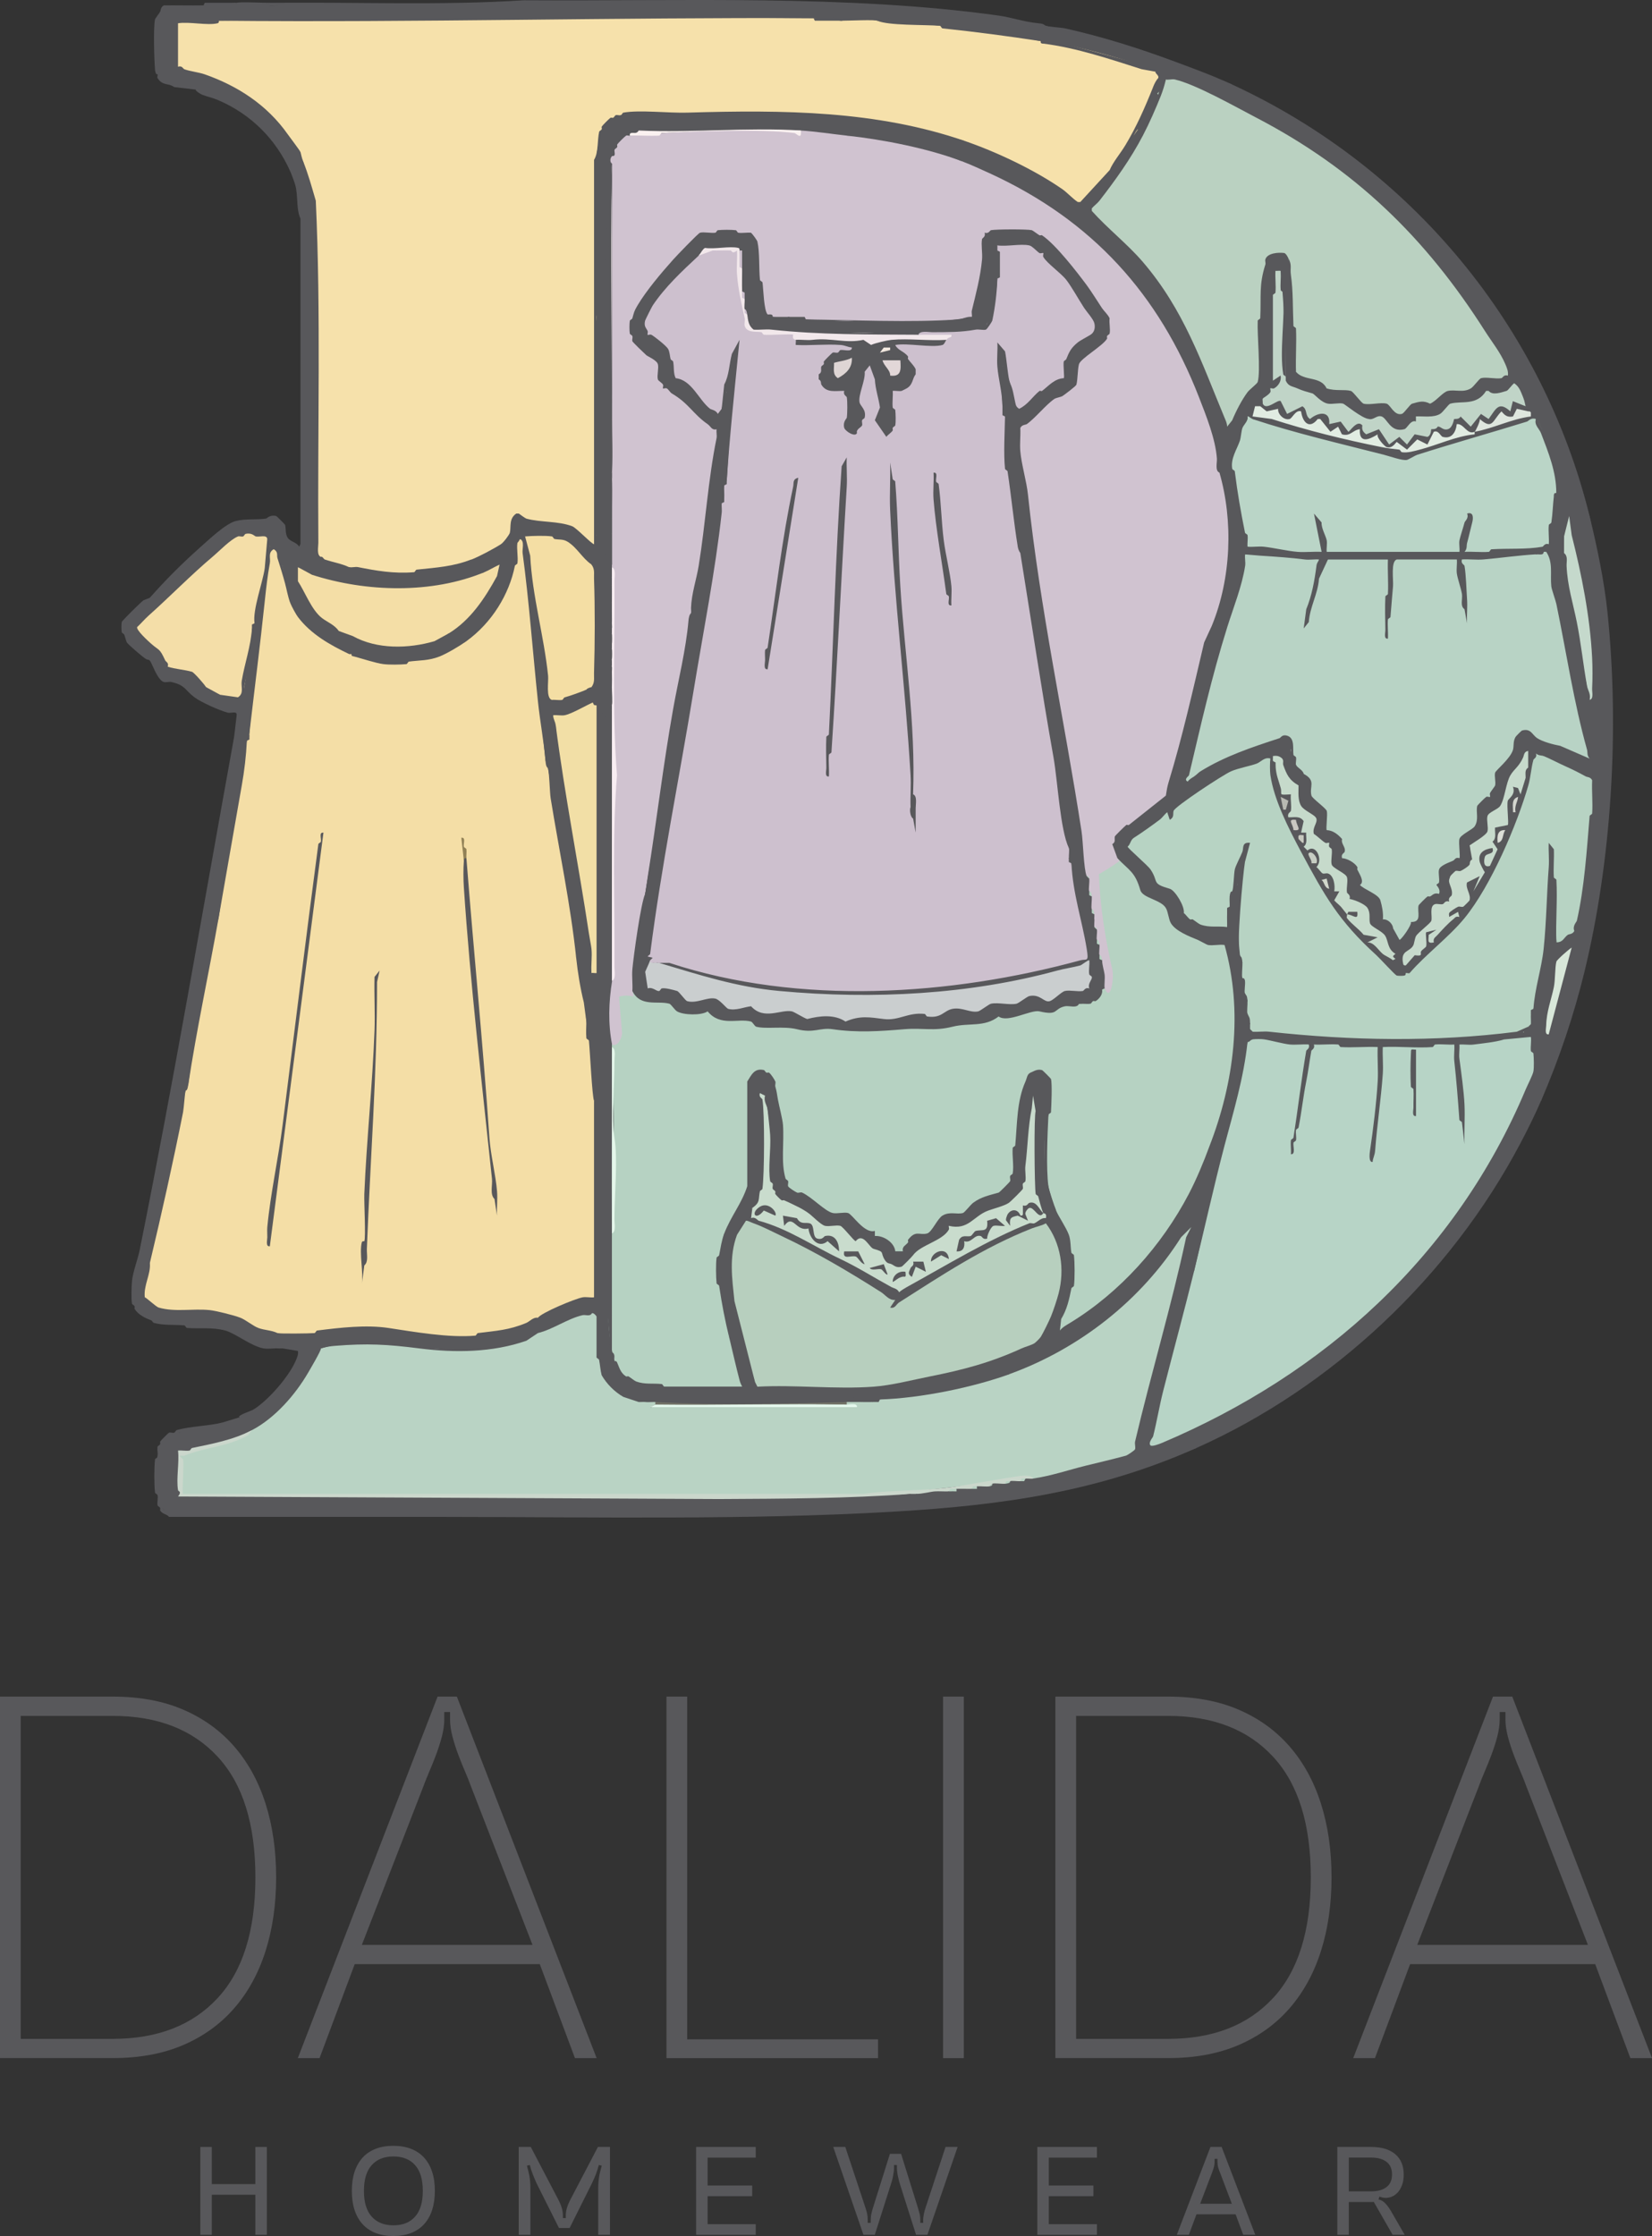 <svg viewBox="0 0 531.18 718.79" xmlns="http://www.w3.org/2000/svg" data-name="Layer 2" id="Layer_2">
  <rect x="0" y="0" width="531.18" height="718.79" fill="#333333" stroke="none"/>
  <defs>
    <style>
      .cls-1 {
        fill: #cbd7cc;
      }

      .cls-2 {
        fill: #b8d3c5;
      }

      .cls-3 {
        fill: #c5d9cc;
      }

      .cls-4 {
        fill: #b8b9b2;
      }

      .cls-5 {
        fill: #e1ece2;
      }

      .cls-6 {
        fill: #b6d2c2;
      }

      .cls-7 {
        fill: #c7cdc3;
      }

      .cls-8 {
        fill: #d8e7d9;
      }

      .cls-9 {
        fill: #e4f6ea;
      }

      .cls-10 {
        fill: #f6e1ab;
      }

      .cls-11 {
        fill: #c6dacb;
      }

      .cls-12 {
        fill: #c7dacc;
      }

      .cls-13 {
        fill: #f2dfa6;
      }

      .cls-14 {
        fill: #bad1c1;
      }

      .cls-15 {
        fill: #bad5c7;
      }

      .cls-16 {
        fill: #c7c8be;
      }

      .cls-17 {
        fill: #b7cfbe;
      }

      .cls-18 {
        fill: #58585b;
      }

      .cls-19 {
        fill: #e2d7d8;
      }

      .cls-20 {
        fill: #c0d4c7;
      }

      .cls-21 {
        fill: #d1d7cb;
      }

      .cls-22 {
        fill: #f2e8eb;
      }

      .cls-23 {
        fill: #c9c7c1;
      }

      .cls-24 {
        fill: #918156;
      }

      .cls-25 {
        fill: #d4d6cf;
      }

      .cls-26 {
        fill: #c9dccd;
      }

      .cls-27 {
        fill: #b9d3c4;
      }

      .cls-28 {
        fill: #cacecf;
      }

      .cls-29 {
        fill: #cdc0ce;
      }

      .cls-30 {
        fill: #ded5d4;
      }

      .cls-31 {
        fill: #f3e9e0;
      }

      .cls-32 {
        fill: #faf1f0;
      }

      .cls-33 {
        fill: #b7d4c6;
      }

      .cls-34 {
        fill: #dee6de;
      }

      .cls-35 {
        fill: #fdf3f7;
      }

      .cls-36 {
        fill: #f4dea6;
      }

      .cls-37 {
        fill: #dcded7;
      }

      .cls-38 {
        fill: #b7d3c3;
      }

      .cls-39 {
        fill: #e4f8ed;
      }

      .cls-40 {
        fill: #f8edf2;
      }

      .cls-41 {
        fill: #f4dea4;
      }

      .cls-42 {
        fill: #f4dea8;
      }

      .cls-43 {
        fill: #737368;
      }

      .cls-44 {
        fill: #d0c3d0;
      }
    </style>
  </defs>
  <g data-name="Layer 1" id="Layer_1-2">
    <g>
      <path d="M333.82,7.48c2.09.18,1.72.47,2.46.82,20.28,4.65,40.25,10.94,59.92,18.88,57.9,26.74,99.95,78.06,114.91,138.71,4.68,23.3,7.07,46.34,6.98,71.08-.14,40.1-8.51,80.31-22.58,116.88-2.06,4.74-4.32,9.27-6.57,13.54-22.8,43.28-60.93,78.79-104.24,98.08-24,9.15-51.16,16.9-77.82,18.75s-55.34,2.96-83.07,2.7l-79.77-.32-.65,1.02c-.54,0-1.1,0-1.64,0-1.46-.22-1.8-.51-1.02-.88-28.71-.13-57.66-.22-85.96.07-5.66-1.33-5-16.37-3.67-20.73,1.07-3.49,2.24-4.42,5.52-5.31,4.72-1.27,9.6-2.12,14.67-2.81,2.4-.48,6.88-1.98,5.62-2.34-.6-.67,3.87-2.07,4.51-2.46,4.77-2.88,11.94-11.05,13.95-16.42.32-.86.6-1.46.41-2.46l-4.92-.82c-5.03.29-11.65-2.33-16.95-5.57-7.98-1.7-16.04-2.78-24.18-3.25-6.06-2.32-7.96-6.23-6.78-12.5,12.75-59.97,23.72-121.5,33.5-181.7l-.37-.53s.14-.69-.41-.82c-.73-.17-1.77.19-2.46,0-2.73-.73-8.55-3.34-10.67-4.92-3.17-2.38-2.83-3.85-7.39-4.92-.73-.17-1.78.19-2.46,0-1.58-.43-3.05-3.94-3.69-5.34-1.17-2.52-.98-1.46-2.05-2.05-.85-.47-5.62-4.53-6.16-5.34-.23-.34-.6-1.91-.82-2.46-.14-.35-.75-.52-.82-.82-.13-.6-.15-2.75,0-3.28.13-.48,6.25-6.5,6.98-6.98.16-.1,1.51-.56,2.05-.82,5.7-5.11,11.68-10.64,16.42-16.42,2.51-2.22,7.89-7.34,11.08-8.21s6.64-.35,9.85-.82c.3-.04,1.33-1.36,3.28-.82.2.05,2.82,2.68,2.87,2.87.32,1.15-.04,2.74.82,4.1.81,1.28,2.83,1.39,3.69,2.87l.41-.82.82-1.28-.5-102.42c-.12-5.29-.5-11.98-3.6-16.13-4.58-10.31-12.68-18.47-23.39-22.98-1.71-.72-3.39-1.04-4.92-1.64-.5-.2-2.33-1.32-2.05-1.64l-.29-.77c-2.22.07-10.24-.93-11.46-3.01-1.79-3.06-2.21-20.18,2.11-22.89,11.16-.01,22.31-.15,33.44-.41,56.23-.72,112.46-1.02,168.68-.89,24.83.73,51.55,1.61,74.94,6.86l3.44-.22Z" class="cls-18"></path>
      <g>
        <path d="M336.28,8.3c.64.3,4.89.54,6.16.82,11.8,2.62,23.41,6.26,35.29,10.67,6.06,2.25,12.46,4.61,18.47,7.39h-3.69c-18.13-8.97-37.44-14.05-56.63-18.06l.41-.82Z" class="cls-18"></path>
        <path d="M50.65,23.89c-.04-.1-.64.4-.82-1.64l.82.41v1.23Z" class="cls-18"></path>
        <g>
          <path d="M384.71,465.47c-31.74,14.14-62.66,18.49-98.08,20.52-46.58,2.67-95.56,1.68-143.23,1.64-1.35-2.18-.97-1.6,1.23-1.64,52.49-1.07,106.16,1.85,157.59-1.64,23.22-1.58,54.72-8.38,76.33-17.24,1.39-.57,4.69-3.83,6.16-1.64Z" class="cls-18"></path>
          <path d="M495.51,353.85c-2.23-1.06.46-3.59.82-4.51,5.91-15.13,9.85-28.75,13.13-44.32s6.34-31.04,7.39-46.78c1.27-19.07.8-38.65-.82-58.28-.84-10.1-3.86-20.2-5.34-29.96-.16-1.09-1.32-3.48.41-4.1,2.37,9.61,4.71,20.82,5.75,30.78,3.99,38.34,1.21,80.46-7.39,115.73-3.37,13.82-8.08,27.91-13.95,41.45Z" class="cls-18"></path>
          <path d="M76.92,455.63l.82.82c-1.5-.1-3.33,1.28-4.51,1.64-5.01,1.53-10.32,1.52-15.59,2.46-.3.05-.48.71-.82.82-.49.16-1.13-.15-1.64,0-.2.06-2.82,2.68-2.87,2.87-.15.51.16,1.15,0,1.64-.11.34-.77.52-.82.82-.4,2.24-.4,13.35,0,15.59.05.3.71.48.82.82.16.49-.15,1.13,0,1.64.57,1.97,4.44.95,6.16,1.23,1.82.3,2.29.3,4.1,0,9.65-1.6,25.45,0,34.47,0,12.65,0,28.06-.17,41.86,0,1.62.02,3.34-.83,2.87,1.64-29.13-.02-58.28.02-87.41,0-.83-.99-2.1-.83-2.87-2.05-.1-.16.12-.56,0-.82-.16-.36-.76-.53-.82-.82-.21-.94.18-2.28,0-3.28-.06-.31-.78-.52-.82-.82-.31-2.49-.31-8.18,0-10.67.04-.3.77-.51.82-.82.18-1.01-.21-2.34,0-3.28.07-.29.66-.46.82-.82.12-.25-.11-.64,0-.82.23-.38,2.68-2.82,2.87-2.87.51-.15,1.15.16,1.64,0,.33-.11.5-.73.82-.82,4.38-1.28,10.19-1.28,14.77-2.46l5.34-1.64Z" class="cls-18"></path>
          <path d="M332.18,475.32l-3.46-.47c-31.85,5.33-64.19,7.41-97,6.22l-173.16-.41c-.62-.43-1.01-13.09-.51-13.56,8.31-1.17,15.97-3.62,22.97-7.37,7.32-3.83,13.88-11.28,18.06-18.47.42-.72,4.41-7.46,4.1-7.8,7.95-2.3,16.47-2.73,25.55-1.29,14.75,2.33,30.6,3.24,44.21-3.63,4.94-1.22,9.62-4.68,14.36-5.75.95-.21,2.25.43,2.87-.41.42-.85,1.64.73,1.64.82v13.13c0,.27.76.5.82.82.31,1.56.41,3.34.82,4.92,1.64,2.84,4.13,5.34,6.98,6.98l4.92,1.64c.68.04,1.38-.06,2.05,0,.97-.48,2.48-.85,3.28,0,.72.23.71.51,0,.82-2.05,1.07-1.98,1.21.19.41,21.26.19,41.71.05,61.37-.41-.72-.23-.71-.51,0-.82,1.64-1.04,3.33-1.16,4.92,0,.98-.62,2.49-.87,3.28,0l2.46-.82c14.03-1.87,28.15-4.41,41.86-8.21,22.31-8.14,42.14-23.6,54.99-43.91l3.28-3.28-1.64,3.28c-4.73,22.11-11.27,43.75-16.42,65.66-.17.73.19,1.77,0,2.46-.1.38-2.54,1.96-2.87,2.05-4.36,1.19-8.85,2.23-13.13,3.28-5.42,1.34-11.11,3.3-16.83,4.1Z" class="cls-27"></path>
          <path d="M374.86,25.54c.62.25,2.04-.2,2.87,0,6.94,1.64,19.5,8.79,26.26,12.31,31.66,16.5,54.35,38.48,73.46,68.54,2.23,3.51,4.94,6.83,6.57,10.67.5,1.19,1.02,2.35.82,3.69-1.31-.45-1.73.77-2.05.82-1.9.33-4.94-.45-6.57,0-.64.18-2.34,2.72-3.28,3.28-2.48,1.48-4.98.3-7.39.82-1.59.34-3.9,3.41-5.75,4.1-2.1-1.09-3.48-.65-5.75,0-.71.2-2.57,3.08-3.28,3.28-2.48.71-3.71-2.95-4.92-3.28-1.87-.51-5.52.51-7.39,0-.8-.22-3.31-3.88-4.1-4.1-2.07-.57-4.9.12-7.8-.82-3.07-1.96-6.37-3.43-9.91-4.41-.83-12.46-1.63-24.94-2.4-37.45-.35-.63-.58-1.22-1.23-1.64-1.93-.29-5.56-.02-6.16,2.05-.15.51.16,1.15,0,1.64-2.12,6.65-1.31,10.08-1.64,17.24-.01.29-.81.54-.82.82-.2,4.78.98,16.16,0,19.7-.15.53-2.63,2.4-3.28,3.28-1.82,2.45-3.67,6.01-4.92,9.03l-1.64,2.05c.03-.99-.45-1.99-.82-2.87-7.45-17.93-13.06-34.66-26.26-50.07-4.89-5.71-11.36-10.76-16.42-16.42v-.82c.73-.87,1.79-1.59,2.46-2.46,5.06-6.54,10-13.35,13.95-20.93-.69-3.54,2.31-9.83,4.22-13.32,1.31-.68,2.37-2.26,3.17-4.74Z" class="cls-14"></path>
          <path d="M81.02,459.73l-1.23,1.64c-6.62,3.75-13.98,3.87-20.52,6.57-.35.14-.84-.05-1.23,0-.41.34.77.95.82,1.23.37,1.87-.42,10.66,0,11.08h218.74c8.67-1.38,20.65-.85,30.37-2.46,5.39-.9,13.4-2.34,19.7-3.28,1.01-.15,4.12-.47,4.51.82-.79.11-1.66-.07-2.46,0l-1.64.82c-.93.06-2.8-.23-3.28,0l-1.64.82c-1.16.1-3.4-.29-4.1,0l-.82.82c-1.22.2-2.78-.07-4.1,0l-1.64.82c-.21.68-1.21.59-1.64,0-1.09,0-2.2-.04-3.28,0l-2.46.82c-3.53,1.01-7.08,1.28-10.67.82-.54.01-1.1-.04-1.64,0-20.4,2.18-40.92,2.73-61.56,1.64l-174.01-.82c1.34-1.73.08-1.55,0-2.05-.62-3.73.45-8.81,0-12.72,1.18-.13,2.59.2,3.69,0,.31-.06.5-.75.82-.82,6.29-1.31,13.23-2.58,19.29-5.75Z" class="cls-1"></path>
          <path d="M292.78,480.25c1.35,2.18.97,1.6-1.23,1.64-3.73.08-8.51-.69-11.49.82H60.09l-2.87-.82c57.99-.22,116.02.3,174.01,0,20.88-.11,41.37-.17,61.56-1.64Z" class="cls-18"></path>
          <path d="M191,226.63l1.64-.82v89.47c-1.51.19-.63-1.5-.82-2.46-.28-1.41-.92-2.3-.82-3.69v-82.49Z" class="cls-18"></path>
          <path d="M172.95,428.54l-3.69,2.46c-10.91,3.78-22.84,3.94-34.47,2.46-10.15-1.29-16.71-1.67-27.09-.82-1.64.13-2.97.35-4.51.82-.04-.04-.97.11-.82-.82,1.32.45,1.73-.76,2.05-.82,11.25-2.02,23.4-.34,34.47.82.3.03.53.8.82.82,3.7.3,9.44.3,13.13,0,.29-.02.52-.79.82-.82,3.14-.33,5.95-.11,9.03-.82,3.31-.77,6.67-2.39,10.26-3.28Z" class="cls-18"></path>
          <path d="M393.74,303.78c.35.06.7-.09.82.41.11.79-.16,1.76,0,2.46,1.2,5.25,2.84,11.8,3.28,17.24.99,12.13-2.31,22.25-4.92,32.83-.89,3.62-1.58,7.08-2.46,10.67l-1.64,1.23c3.74-10.28,5.42-22.19,7.39-33.24,1.56-8.75-1.13-17.86-2.05-26.68l-.41-4.92Z" class="cls-18"></path>
          <path d="M305.09,479.43c.79-.62,1.64-.62,2.46,0,.98.03,2.66-.59,2.46.82-2.01.13-4.17-.19-6.16,0-1.01.1-2.69.75-4.92.82-1.23.04-4.01.55-4.51-.82,2.51-.05,4.82-.74,6.16-.82,1.49-.09,3.02.05,4.51,0Z" class="cls-18"></path>
          <path d="M312.48,478.61c.54-.55,1.22-.65,1.64,0h1.64v.82h-4.51l-.41-.82h1.64Z" class="cls-18"></path>
          <path d="M307.56,478.61v.82c-.81-.03-1.65-.03-2.46,0l.41-.82c.68-.02,1.38.03,2.05,0Z" class="cls-27"></path>
          <path d="M314.12,477.79v.82h-1.64l.41-.82c.41-.02.83.02,1.23,0Z" class="cls-27"></path>
          <path d="M324.79,476.15c-.1.05.4.64-1.64.82l.41-.82h1.23Z" class="cls-27"></path>
          <path d="M329.72,475.32l-.41.82c-.41.03-.83-.03-1.23,0l.41-.82c.41-.04.83.03,1.23,0Z" class="cls-27"></path>
          <path d="M318.23,477.79l.82-.82c-.05.02.29.64-.82.82Z" class="cls-27"></path>
          <g>
            <path d="M333.82,7.48c-.4,1.29-3.51.97-4.51.82-.76-.11-4.19-1.54-4.92-1.64C246.24-4.03,169.75,4.18,86.77,1.73c-.72-.23-.71-.51,0-.82,27.11-.3,55.14.91,81.67-.82,50.15.32,104.11-1.87,152.67,4.92,4.14.58,8.27,2.07,12.72,2.46Z" class="cls-18"></path>
            <path d="M93.33,55.08l1.64,1.23,1.64,4.92c2.36,27.14-.74,56.59,1.64,83.72-1.01.81-1.01.83,0,1.64v29.14l-1.64-.82v-104.65c-1.42-3.03-.72-7.23-1.64-10.67-.23-.87-1.23-3.59-1.64-4.51Z" class="cls-18"></path>
            <path d="M86.77.91v.82l-.41.82h-32.83c-2.32,1.68-1.66,3.91-2.05,6.16-.06.31-.78.52-.82.82-.49,3.98.19,8.03.82,11.49.18,1-.24,2.41,0,3.28.72,2.6,4.4,1.76,6.16,2.05.31.05.5.75.82.82,1.65.35,3.65.53,5.34.82l-.82.82-6.98-.82c-1.91-1.41-3.61-.26-5.34-2.87-.22-.33.13-.94,0-1.23l-.82-1.64c-.27-3.11-.56-13.41,0-16.01.06-.28,1.35-1.93,1.64-2.46.23-.41.12-1.52,1.23-2.05,4.24-.05,8.49.07,12.72,0,3.47-.26,7.03-.53,10.67-.82.8-.38,8.74.02,10.67,0Z" class="cls-18"></path>
            <path d="M76.1.91c-2.96,1.39-6.88.76-10.67.82l.41-.82h10.26Z" class="cls-18"></path>
            <path d="M261.59,5.84c2.87.33,5.88.61,9.03.82,3.34-.66,8.15-.87,11.49,0,17.17,1,35.09,2.79,52.53,6.57l.82.82c.51-.35,1.02-.61,1.49-.56,8.56.96,25.01,5.65,33.29,8.65.51.18,1.01.48,1.33.94-.32.46,1.27,1.17.82,2.05-.71.73-1.27,1.93-1.64,2.87l.39,3.41c-2.16,5.83-5.3,10.98-9.42,15.47-1.51,2.51-3.78,5.11-4.92,7.8l-9.44,10.26h-.82c-1.66-1.1-3.44-3.07-4.92-4.1-9.15-6.36-21.53-12.15-31.6-15.59-18.01-4.77-35.28-7.95-53.95-8.77l-54.42.08c-7.94,1.25-9.42,7.92-9.93,15.05.05,40.66.09,81.26.12,121.78l-.82,1.55c-.76,0-5.48-5.07-6.98-5.75-4.59-1.75-10.15-1.2-14.77-2.46-.31-.08-1.96-1.26-2.46-1.64h-.82c-2.41,1.67-1.61,4.17-2.05,6.16-.14.62-2.04,3.16-2.87,3.69-2.43,1.55-7.25,4.08-9.44,4.92-11.84,5.11-27.14,5.93-39.4,2.46-2.48-1.17-5.07-1.54-7.8-2.46-.33-.11-.86-1.2-1.23-.82l-1.04.1c-.16-34.87-.43-70.05-.8-105.55-.5-7.58-1.8-14.84-3.9-21.77-.51-1.26-.53-1.86-.82-2.87-.16-.54-3.42-4.77-4.1-5.75-6.69-9.53-16.2-15.61-26.68-19.29-1.9-.67-4.69-.96-6.57-1.64-.48-.18-.7-1.25-2.05-.82V7.48c3.6-.58,9.49.79,12.72,0,.37-.09.49-.47.41-.82,63.75-1.08,127.5-1.35,191.24-.82Z" class="cls-10"></path>
            <path d="M310.02,45.24h-5.34c-13.64-4.57-28.82-7.37-43.5-8.21-19.61-1.12-40.2.83-59.92,0-.65,1.26-1.81.56-2.46.82-.32.13-.48.66-.82.82-.25.12-.64-.11-.82,0-.38.23-2.82,2.68-2.87,2.87-.15.51.16,1.15,0,1.64-.11.34-.76.51-.82.82-.2.97.18,2.28,0,3.28-.06.31-.78.52-.82.82-.92,7.45,1.18,17.5,0,24.62-1.3,7.8,1.72,20.36-.82,28.73-.37,1.23,1.7,13.32.82,17.24s-.41,12.07,0,16.42c.71,7.59-1.15,14.92,0,21.34.4,2.25.38,12.48,0,14.77-.05.31-.82.55-.82.82s.71.47.82.82c.27.84-.85,2.05-1.64,2.05V51.39c1.44-2.3,1.03-6.3,1.64-9.03.07-.29.66-.46.82-.82.12-.25-.11-.64,0-.82.27-.45,2.42-2.61,2.87-2.87.18-.11.57.12.82,0,.34-.16.5-.69.82-.82.44-.18,1.11.15,1.64,0,.33-.1.52-.77.82-.82,5.24-.94,14.6.18,20.52,0,31.45-.94,60.92-.6,89.05,9.03Z" class="cls-18"></path>
            <path d="M285.39,5.84c2.85,1.62-1.32,1.31-3.28.82-.8-.38-9.49,0-11.49,0-2.87-.33-5.88-.61-9.03-.82-63.97-.29-127.13,1.45-191.24.82-3.41-.05-6.84.07-10.26,0-1-.02-3.07.61-2.87-.82h59.51c47.33-.62,104.54-2.31,155.13,0,4.5.21,9.05-.15,13.54,0Z" class="cls-18"></path>
            <path d="M103.18,179.02c-.26.27-.05,1.26-1.64.82v-56.22c-1.94-1.28.54-2.34,0-4.1-3.22-20.5,2.87-45.15-4.1-64.02-.4-1.07-1.73-3.2,0-3.69,1.72,4.26,2.83,8.41,4.1,12.72,1.67,36.01.54,73.4.82,109.98,0,1.28-.59,3.98.82,4.51Z" class="cls-18"></path>
            <path d="M335.46,12.4c.72.23.71.51,0,.82-.24.5-.52.49-.82,0-10.64-1.6-20.69-2.96-31.6-4.1-.3-.03-.53-.8-.82-.82-5.04-.41-16.7-.04-20.11-1.64.9-.12,2.08.19,2.87,0,.56-.14.37-.8.41-.82.22-.1,1.7-.1,2.05,0,2.65.74,7.16,1.42,9.85,1.64,13.22,1.09,25.59,2.42,38.17,4.92Z" class="cls-18"></path>
            <path d="M374.86,25.54c-.38,1.79-.96,3.63-1.64,5.34-1.58,3.96-3.65,8.71-5.75,12.72l-1.64-2.05c-.82.88-1.47,2.22-1.64,3.28l-2.46,2.05c3.71-6.14,6.42-12.33,9.03-18.88l1.64,2.46,1.64-5.75c.95-.15.77.8.82.82Z" class="cls-18"></path>
            <path d="M151.61,179.84l-1.23,1.64c-12.02,3.67-26.03,4.73-38.58,1.64l.41-.82c.52.25,2.02-.17,2.87,0,5.8,1.15,11.46,2.18,18.06,1.64.29-.02.52-.79.82-.82,6.59-.69,11.72-.99,17.65-3.28Z" class="cls-18"></path>
            <path d="M335.46,12.4c5.24,1.05,10.94,2.79,16.01,4.1,6.22,1.61,12.37,3.46,18.88,4.92.37.08.73,1.27,1.64.82,1.17.44-.38.78-.41.82l-4.51-.82c-9.87-3.14-21.08-6.92-31.6-8.21-.52-.24-.51-.52,0-.82v-.82Z" class="cls-18"></path>
            <path d="M270.62,6.66c-2.86-.01-5.75.01-8.62,0l-.41-.82c2.86.01,5.75,0,8.62,0l.41.82Z" class="cls-18"></path>
            <path d="M335.46,14.05c-.62-.08-.91-.09-.82-.82h.82v.82Z" class="cls-18"></path>
          </g>
          <path d="M210.7,451.52c20.52-.52,41.04-.52,61.56,0,1,.02,3.45-.64,3.28.82h-66.48l1.64-.82Z" class="cls-39"></path>
          <path d="M272.26,450.7v.82c-20.49-.34-41.06.25-61.56,0v-.82c20.23.65,41.25.06,61.56,0Z" class="cls-43"></path>
          <path d="M282.93,449.88l-.41.82c-.69.02-1.38-.03-2.05,0l.41-.82c.69-.01,1.38.02,2.05,0Z" class="cls-18"></path>
          <g>
            <path d="M497.16,177.38c2.3,3.42,1.24,7.15,1.64,11.08.11,1.05,1.39,4.53,1.64,5.75,3.19,15.41,5.64,31.84,9.85,46.78.25.88-.11,1.8.82,2.87l-9.44-4.1c-2.18-.4-5.66-1.31-7.39-2.46s-2.02-3.26-4.92-2.46c-.14.04-1.86,1.73-2.05,2.05-.85,1.43-.5,2.92-.82,4.1-.77,2.83-5.53,6.62-5.75,7.39-.3,1.08.26,2.92,0,4.1-.06.3-1.44,1.98-1.64,2.46-.18.44.14,1.09,0,1.23-.15.15-.84-.22-1.23,0-.35.2-2.82,2.68-2.87,2.87-.53,1.92.6,4.35-.82,6.57-.7,1.1-4.53,2.67-4.92,4.1-.34,1.23.36,5.8,0,6.16-1.35-.41-1.48.56-2.05.82-1.21.56-4.13,1.48-4.51,2.87-.29,1.06.21,2.86,0,4.1-.05.31-.82.55-.82.82,0,.16,1.45,1.39.82,2.87-1.62-.49-2.09.46-2.87.82-.25.12-.64-.11-.82,0-.38.23-2.82,2.68-2.87,2.87-.56,2.05,1.25,5.45-2.46,5.34.29,1-3.13,5.74-3.69,5.75l-2.05-3.69c-.09-1.47-1.75-3.09-3.28-2.87.16-2.18-.27-4.23-.82-6.16s-5.3-3.49-6.57-4.92c1.6-1.06-.15-3.47-.82-4.92-.12-.25.11-.64,0-.82-.88-1.48-3.35-2.83-4.92-2.87-.44-1.35.68-1.61.82-2.05.47-1.51-1.24-2.53-.82-4.1-1.35-1.55-2.98-2.8-4.92-2.87-.36-.36.34-4.93,0-6.16-.25-.9-4.68-4.03-4.92-4.92-.79-2.86,1.61-4.81-2.46-6.98-2.94-2.35-4.42-5.96-4.41-10.83-1.91-3.49-26.65,9.37-30.88,11.65-.77.49-1.5.86-2.05,1.64-1.42-.73.33-1.73.41-2.05,3.92-16.5,7.18-31.23,12.31-47.61,1.97-6.31,4.71-13.01,5.75-19.7.18-1.16-.18-2.55,0-3.69,4.97-1.35,10.74-1.25,17.3.3,3.36-.19,6.49.25,9.37,1.34-.01-.79.25-1.23.94-1.23,5.74-.04,11.43-.04,17.18,0,.72,0,1.08.41,1.17,1.23,1.31.23.84,4.95.79,4.7-.37-1.55-.22-6.06,1.64-5.93,14.6.36,29.27-.11,44.01-1.4l1.17.99,2.46-.82c.23-.72.51-.71.82,0Z" class="cls-2"></path>
            <path d="M496.34,243.04c1.98.81,4.78,2.3,6.98,3.28s4.33,2.04,6.57,3.28c.41.23,1.52.12,2.05,1.23-.17,3.54.24,7.14,0,10.67-.02.29-.8.53-.82.82-.92,11.22-1.69,23.08-4.1,33.65-.1.44-1.48,1.67-.82,3.28-.47,1.09-1.81,1.06-2.05,1.23-1.39.98-1.47,2.4-3.69,2.46-.45-4.73-.59-9.53-.42-14.4-.61-1.85-1.45-1.86-2.33-.04.07,12.1-1.71,24.28-4.63,35.77l-.82,1.64c.95.56.55,2.4,0,3.28l-.82.82c.5.12-2.08,2.35-2.29,2.39-3.24.61-6.78,1.17-10.14,1.45-22.46,1.88-42.78,1.28-65.18.04-1.71-.09-8.82-.65-10.53-1.11-.25-.07-.4-.54-.51-1.12l-.82-.82c-1.07-.12-1.13-1.4,0-1.64-.41-1-.68-2.09-.82-3.28-.66-.76-.88-3.58,0-4.1l-.82-2.46c-1.15-.19-1.23-3.53,0-4.1l-.82-.82c-.98-.76-1.22-4.29,0-4.92l-.82-2.46c-.79-7.36-.79-14.98,0-22.84-.82-.07-1.64.71-2.46,2.32l-.82,1.64c1.48.37.63,2.23,0,3.28l-.82,2.46c.99.82.99,2.19,0,4.1-2.94-.43-5.64.28-8.62-.82-.52-.19-1.84-1.27-2.46-1.64-.21-.13-.64.12-.82,0-.71-.45-1.33-1.5-2.05-2.05.36-2.13-2.8-7.3-4.51-7.8-6.05-1.74-3.43-2.06-6.16-6.16-.93-1.4-7.38-6.86-7.39-7.39.99-.83.83-2.1,2.05-2.87,2.65-1.68,5.72-3.9,8.21-5.75.87-.65,1.59-1.75,2.46-2.46l.82,2.46c1.55-.85.94-1.92,1.23-2.87.43-1.43,15.93-11.62,18.47-12.72,2.37-1.03,5.89-1.63,8.21-2.46,1.31-.47,2.55-2.25,4.51-1.64,1.34,6.29,3,12.42,4.96,18.38,2.44,2.74,4.92,6.68,5.08,10.33,3.99,5.35,7.94,11.81,10.37,17.87,2.72,4.2,6.56,9.15,10.8,11.65-.12.61-.17,1.14.08,1.41,1.26,1.38,9.91,9.57,10.65,9.78.61.17,1.21.08,1.56-.48,3.06-3.81,6.45-7.31,10.17-10.49,6.79-6.1,11.93-13,16.14-21.01,2.57-4.89,5.13-10.45,7.34-15.66,2.94-6.94,5.63-14.91,6.7-22.39.59-2.32,2.42-1.63,3.97-.22Z" class="cls-38"></path>
            <path d="M402.77,134.7c16.47,4.02,32.81,8,49.03,11.96l40.97-12.67c.32-.06.62-.09.87,0,1.21.47,9.15,21.49,6.8,24.51l-.82.82c.39.31.69.62.68.92-.05,1.08-1.8,14.19-2.14,14.86-.15.3-1.5,1.34-1.88,1.45-9.37,1.15-19.54,2.3-28.25,2.05-15.4.62-33.73.75-48.78.01-5.76-.28-13.02-.91-18.12-2.88-.12-1.18.18-2.57,0-3.69-.05-.31-.76-.5-.82-.82-1.35-6.71-2.4-12.66-3.28-19.7-.04-.3-.76-.51-.82-.82-.6-3.28,1.55-6.31,2.46-9.03.33-.98.47-3.19.82-4.1.4-1.05,1.99-2.33,1.64-3.69.21-.25.96.59,1.64.82Z" class="cls-15"></path>
            <path d="M411.79,87.09c1.11,11.56,1.66,23.32,1.64,35.29.85,1.87,2.07,1.74,3.69,2.46,1.85.83,2.96,1.06,4.92,1.64.59.17,2.71,2.89,4.92,3.28,1.45.26,3.67-.35,4.92,0,.52.14,6.04,4.75,8.21,4.92,1.53.46,2.56-1.28,4.1-.82,1.88.55,2.84,5.36,7.39,4.1.91-.25,1.99-3.12,3.69-2.46v-1.64c2.65-.1,5.65.46,7.8-.82.95-.56,2.64-3.11,3.28-3.28,3.63-1,8.48.79,11.49-4.1h.82c1.25,1.54,3.95.52,5.75,0,.53-.15,1.74-2,2.46-2.46,1.72,1.17,2.12,2.74,2.87,4.51.55,1.3.62,2.46.82,2.87-2.38-.04-3.91.78-4.6,2.47-2.71-2.37-5.02-1.58-6.92,2.36-1.81-.88-3.01-1.12-3.6-.73l-2.18,3.37c-3.21-3.31-5.67-2.95-7.39,1.09-2.6-.79-4.39-.87-5.38-.23l-1.56,2.74c-3.19-1.74-4.35-.83-6.42,1.95-2.43-1.96-3.22-2.41-5.91-.25-1.41-1.43-2.78-2.85-4.1-4.28-3.1,1.96-3.96,1.14-6.13-1.09-.43-.44.72-.89.66-.86-.82.5-3.57,2.13-4.03,2.07-1.58-2.39-3.36-3.01-5.35-1.86-1.32-3.54-3.67-4.21-7.03-2.01-1.04-2.47-2.04-3.68-3.01-3.62-3.34,2.72-5.29,2.52-5.83-.61l-1.43-.64c-2.69,1.33-4.14,1.1-4.34-.7.07-.51-.14-1.36,0-1.64.07-.14,1.97-1.16,2.46-2.05.22-.39-.15-1.08,0-1.23s.84.22,1.23,0c1.4-.78,2.44-2.52,2.05-4.1l-2.46,1.64v-27.5c0-.27.8-.53.82-.82.2-2.27-.14-4.69,0-6.98.54.04,1.14-.08,1.64,0Z" class="cls-20"></path>
            <path d="M501.26,159.32c-.13,1.55-.8,1.93-.82,2.05-.63,4.16-.82,13.63-3.28,16.01h-.82l-2.46.82c-5.41.3-11.57,1.19-16.83,1.64-2.27.2-4.69-.14-6.98,0-.45,1.32.76,1.73.82,2.05.51,2.89.62,7.96.82,10.67.19,2.57-.14,5.23,0,7.8l-.82-4.51c-1.5-1.09-.56-3.2-.82-4.92-.23-1.51-1.45-5.08-1.64-6.57s.13-3.06,0-4.51h-19.29c-2.01.55-1.06,6.48-1.23,8.62-.24,2.88-.57,6.49-.82,9.85-.02.29-.79.52-.82.82-.19,1.99.13,4.15,0,6.16-1.43.19-.8-1.87-.82-2.87-.07-3.47-.17-7.23,0-10.67.01-.29.8-.53.82-.82.2-3.67-.15-7.41,0-11.08h-19.29l-2.87,6.16c-.34,4.9-2.94,9.05-3.28,13.95l-1.64,2.05.82-6.16c1.79-4.39,2.65-9.05,3.28-13.95.14-1.12.56-1.21.82-2.05-1.46-.13-3.1.18-4.51,0-4.45-.58-9.69-.93-14.36-1.23l-4.92-.41c.05-.34-.09-.7.41-.82h2.05l-1.64-1.64c1.73.13,3.63-.19,5.34,0,2.99.33,7.7,1.41,10.67,1.64,2.56.2,5.23-.14,7.8,0l-2.46-12.31,2.46,2.87c-.16,1.79,1.39,4.36,1.64,5.75.2,1.1-.13,2.52,0,3.69h42.68c.13-1.17-.2-2.6,0-3.69s1.19-4.04,1.64-5.75c.13-.48,1.44-1.37.82-2.87,2.07-.66,2.03,1.42,1.64,2.87-.56,2.1-1.05,4.47-1.64,6.57-.25.88.11,1.8-.82,2.87,2.56-.14,5.24.2,7.8,0,.29-.02.53-.8.82-.82,5.5-.35,11.14.11,16.42-.82.32-.06.73-1.27,2.05-.82.15-2-.22-4.2,0-6.16.03-.3.77-.51.82-.82.42-2.76.49-5.83.82-8.62.24-.52.52-.51.82,0,.23-.72.51-.71.82,0Z" class="cls-18"></path>
            <path d="M491.41,241.4c.38-.04.75-.04,1.09.06.73.22-2.03,12.45-3.02,14.43-2.9.57-3.89,2.73-2.96,6.48-.34,2.99-.82,4.85-4.05,4.98,2.54,2.85-6.26,19.15-7.33,19.43-2.72.71-2.05-1.36-1.17.06.19.3.29,1.02.27,1.38-.17,2.35-14.19,16.97-16.93,19.29-1.26,1.06-4.05,3.37-5.29,2.84-.03-.04-.69.14-.82-.41-1.1-4.66,2.21-3.81,3.28-6.16.15-3.1,1.82-5.81,4.99-8.13-.69-3.98,1.34-6.08,6.09-6.31-.4-4.02.18-7.21,1.74-9.58,4.2-.19,5.95-2.86,5.23-7.99,1.23-.9,5.4-3.28,5.75-4.51s-.36-3.63,0-4.92,3.36-2.12,4.1-3.28c1.48-2.31,1.82-7.41,3.28-9.85,1.27-2.11,2.71-2.68,4.1-5.75.29-.64.23-1.92,1.64-2.05Z" class="cls-12"></path>
            <path d="M409.33,243.04c.88-.15,1.65-.1,2.46.41,1.3.81.56,1.76.82,2.46,1.08,2.96,1.81,4.82,4.92,6.57,0,2.3-.27,4.73.82,6.57.97,1.63,4.56,2.85,4.92,4.1.41,1.44-1.38,2.88-.82,4.92,1.11.68,2.76,2.35,3.69,2.87.39.22,1.08-.15,1.23,0,.14.14-.18.79,0,1.23.15.36.77.53.82.82.26,1.46-.35,3.67,0,4.92s4.56,2.78,4.92,4.1-.26,3.47,0,4.92c.06.32,1.27.73.82,2.05,1.55.25,4.95,1.62,5.75,2.87,1.1,1.72.43,3.51.82,4.92.34,1.24,3.96,2.48,4.92,4.1,1.04,1.75.68,4.25,3.28,5.75-1.01.81-1.01.83,0,1.64l-.82.41c-.25.32-.51.6-.84.72-1.02.4-14.09-12.56-15.02-15.14l1.09-.36q3.39-.28,0,0l-1.01.45c-3.74-3.56-4.31-6.8-5.15-11.53-3.47-.81-5.06-3.46-4.79-7.96-3.37-.73-4.17-1.92-3.8-5.71-1.49-.99-1.83-2.57-1.01-4.74-3.37.39-4.68-1.92-3.94-6.94-2.89-1.24-4.97-8.85-3.28-11.18l-.82-1.64c-.64-.49-.57-1.07,0-1.64Z" class="cls-11"></path>
            <path d="M406.05,129.78c1.07,2.46,4.93-1.64,5.75-.82l2.05,4.1,4.92-2.46c1.75,1.11.71,2.99,2.46,4.1,2.69-2.33,6.63-2.71,6.16,1.64l3.69-.82,2.46,3.28c.48,0,2.83-4.07,4.51-2.05-.24,1.4.16,2.04,1.23,2.87l4.1-1.64,3.28,4.92,3.28-2.46,2.46,2.46,2.46-3.28,4.1.82c1.31-.51,1.13-2.36,1.23-2.46.09-.09,1.63.23,2.05-.82.95-.26,1.64,1.29,3.28.82s1.91-3.14,2.05-3.28c.09-.09,1.63.23,2.05-.82l3.28,3.28,3.28-4.1,2.46,1.64c2.37-3.23,3.2-5.91,6.98-2.46l.82-3.28,4.1,1.64c.15.33.55,1.11.82,1.64l-.55.91c-5.75,1.11-11.29,2.99-16.68,5.66,1.66-1.97,2.4-2.36,4.93-1.9,2.52-1.57,9.72-4.35,12.08-3.82.39.09.73.41,1.05.8l1.64-1.64c.14.17-.18.79,0,1.23,1.74,4.26,4.2,8.85,5.75,13.13,1.46,4.03,2,8.32,1.64,12.72h-.82c-.5-.24-.49-.52,0-.82.04-6.79-2.55-13.08-4.92-19.29-.53-1.39-2.24-2.57-1.64-4.51-1.58-.58-2.36.66-2.87.82-12.02,3.71-23.32,6.87-35.29,10.67-.6.19-2.79,1.53-3.28,1.64-1.41.33-5.4-1.13-7.39-1.64-13.93-3.58-28.5-6.92-42.27-11.49v-.82l.72-1.56c9.87,2.33,19.84,5.06,29.9,8.18,4.3.29,8.55,1.21,12.41,3.36,2.98-.47,3.79-.55,6.35,1.02,2.31-1.48,4.54-2.01,6.7-1.59,2.04-1.99,4.53-2.79,7.46-2.43,2.18-1.78,4.8-2.47,7.86-2.06-1.02,1.01-3.52.82-4.58-.19-1.43,2.04-5.53,3.64-7.63,2.26-.35,1.66-8.77,4.08-9.89,4.05-5.17-1.24-10.44-2.54-15.8-3.89-4.64-.19-8.67-1.57-12.09-4.13-2.36,1.22-6.06.29-6.96-2.37-1.88,2.43-5.49.41-7.64-1.13-3.77.33-5.22-.61-4.36-2.81l-.41-1.64,1.23.82Z" class="cls-18"></path>
            <path d="M511.11,224.99l-7.73-38.82c-.71-4.3-.98-9.48-.48-13.71l1.64-6.57.82,6.16c3.14,12.36,5.9,26.09,6.57,39.4.15,3.09.16,6.76,0,9.85-.06,1.14.58,3.38-.82,3.69Z" class="cls-3"></path>
            <path d="M405.23,130.6l2.05,1.64,3.69-.82c-.21,1.75,1.94,3.79,3.69,3.28.89-.26,1.92-3.06,3.69-2.46.48,3.58,2.69,5.88,5.34,2.46h.82l3.28,4.1,2.46-1.64,1.23,2.46c2.76.79,3.41-1.39,5.75-1.64-.25,4.62,2.84,3.47,5.75,1.64-.48.98,2.25,3.92,2.87,4.1,2.03.58,2.95-1.64,3.28-1.64l3.28,2.46,3.28-3.28,3.28,1.64,2.05-4.1c1.55-.6,2.17,1.45,2.87,1.64,2.87.79,4.22-1.49,4.51-4.1,2.28-.28,3.3,3.56,5.75,2.46v.82c-6.19.64-11.82,3.41-17.65,4.92-1.64.43-4.02,1.14-5.75.82-.32-.06-.52-.78-.82-.82-2.34-.29-3.61-.39-5.75-.82-12-2.4-23.84-5.34-35.29-9.03l-6.16-.82.82-3.28h1.64Z" class="cls-5"></path>
            <path d="M396.2,286.54c.46-.97.52-5.49.82-6.98.26-1.29,1.92-4.3,2.46-5.75.45-1.2-.26-3.16,2.46-2.87l-1.64,6.16c-.65,3.89-2.85,27.4-1.64,29.96l.82,2.46c.07,1.3-.31,4.17,0,4.92l.82.82c.19,1.15-.31,3.44,0,4.1l.82,2.46c.06,1.09-.26,3.56,0,4.1.13,1.19.4,2.28.82,3.28v1.64l-.41.82c-1.95-.14-1.04-6.74-1.23-8.62-.03-.3-.77-.51-.82-.82-1.31-8.72-2.43-18.69-1.64-27.09.33-3.55-.24-7.48,0-11.08l-.82,5.34c-1.53,1.28-.57,3.77-.82,5.75-.03.24-1.53,1.89-.82,3.28-.45,1.17-.78-.4-.82-.41.04-1.36-.05-2.75,0-4.1l.82-2.46c.05-1.08-.1-2.22,0-3.28l.82-1.64Z" class="cls-18"></path>
            <path d="M500.44,302.96s-.77,2.23-.82-.41c-.08-4.36.21-8.78,0-13.13-.07-1.33-.7-2.35-1.64-1.23-.26,4.42.36,9.17,0,13.54-.02.29-.79.52-.82.82-.93,8.84-1.89,17.19-4.1,25.44-.15.56.08,1.39,0,2.05l-.82-.82c.05-1.08-.07-2.2,0-3.28l.82-1.64c.42-6.51,2.61-12.9,3.28-19.29.89-8.47,1-17.87,1.64-26.26.2-2.56-.14-5.23,0-7.8l1.64,2.05c.14,2.99-.2,6.06,0,9.03.02.29.8.53.82.82.38,6.61-.28,13.48,0,20.11Z" class="cls-18"></path>
            <path d="M502.9,172.46c.03,1.77-.02,3.56,0,5.34,1.32.99.77,2.66.82,4.1.24,6.37,2.11,12.19,3.28,18.06,1.36,6.79,2.06,13.69,3.28,20.52.27,1.48,1.31,2.67.82,4.51l-.82,3.28c-.14-1.45.21-3.12,0-4.51-1.08-7.35-3.49-16.26-4.92-23.8-1.08-5.69-2.78-12.48-3.28-18.06-.37-4.08.27-8.59,0-12.72,1.46-.17.8,2.29.82,3.28Z" class="cls-18"></path>
            <path d="M497.98,332.51c-1.41.2-.84-1.91-.82-2.87.09-4.46,1.64-8.28,2.46-12.31.48-2.35.34-6.45.82-8.21.16-.58,3.95-3.94,4.92-4.51l-7.39,27.91Z" class="cls-8"></path>
            <path d="M426.57,124.85c-1.84-.59-3.89-2.16-5.34-2.46s-4.67.36-5.34-2.05c-.19-.69.17-1.73,0-2.46-.08-.33-.78-.52-.82-.82-.97-6.6,1.38-15.25-.82-21.34v-12.72c1.25,2.23.52,3.2.82,5.34.75,5.37.58,10.64.82,16.42.01.28.81.54.82.82.21,4.63-.15,9.31,0,13.95,2.66,3.13,7.93,1.25,9.85,5.34Z" class="cls-18"></path>
            <path d="M419.18,248.79c-.24-.13-.81.17-1.23,0-1.16-.47-1.66-2.02-2.05-2.87-.16-.36-.76-.53-.82-.82-.26-1.15.19-2.83,0-4.1-.04-.27-1.46-1.44-.82-2.87-1.17.13-2.59-.2-3.69,0-5.87,1.08-17.63,7.34-22.98,10.67l-3.69.82c.9-.57,1.44-1.27,2.05-1.64,7.98-4.94,16.66-7.8,25.44-10.67.45-.15.83-1.29,2.46-.82,2.61.75,1.76,4.38,2.05,6.16.05.31.75.5.82.82.17.73-.19,1.78,0,2.46s2.4,1.75,2.46,2.87Z" class="cls-18"></path>
            <path d="M472.53,271.77l.82,4.51c-.92.4-.68,1.42-.82,1.64-.4.64-2.16,1.74-2.87,2.05-.42.19-1.1-.15-1.64,0-.14.04-2.01,1.91-2.05,2.05-.55,2,1.31,3.6.82,5.75-.08.37-1.27.72-.82,2.05-1.35-.44-1.63.7-2.05.82-.68.2-1.76-.19-2.46,0-1.98.55-.85,3.96-1.23,5.34-.23.83-4.14,3.64-4.92,4.92-.39.65-.59,2.37-.82,2.87v-3.69c1.07-2.39,3.95-3.55,4.1-4.1.52-1.89-.38-4.6,2.05-6.16l4.51-.82c.17-2.65-.96-8.98,2.05-9.85.54-.15,1.22.19,1.64,0,.57-.25,2.75-1.62,2.87-2.05v-6.16l.82.82Z" class="cls-18"></path>
            <path d="M491.41,132.24s.68-.13.82.41v1.23c-6.22.79-12.06,3.85-18.06,4.92.21-.09,1.85-3.42,1.64-4.1,4.17,3.7,4.1.37,6.98-2.46,1.1,1.35,1.88,1.96,3.69,1.64l1.23-2.46,3.69.82Z" class="cls-34"></path>
            <path d="M413.44,122.39c-.12-.25.13-.78,0-1.23-.09-.33-.77-.52-.82-.82-1.26-7.19.61-18.37,0-26.26-.02-.29-.79-.52-.82-.82-.2-1.97.14-4.15,0-6.16,1.21.2.58,1.46,1.64,2.05v33.24Z" class="cls-18"></path>
            <path d="M406.05,128.13c-.39.39-1.31-.76-.41-.82.29-.02.59.64.41.82Z" class="cls-18"></path>
            <path d="M496.34,177.38c0,1.25-1.36.76-2.46.82l.41-.82h2.05Z" class="cls-18"></path>
            <g>
              <path d="M492.23,333.33c.22,1.37-.17,3.07,0,4.51.03.3.79.52.82.82.15,1.4.23,4.45,0,5.75-.19,1.1-1.91,4.44-2.46,5.75-22.55,53.63-64.83,91.6-116.96,113.68-.77.33-3.24,1.27-3.69.82-.85-.84.75-2.6.82-2.87,1.24-4.94,2.03-9.87,3.28-14.77,3.23-12.67,6.7-25.42,9.85-38.17,5.68-24.87,11.43-49.5,17.24-73.87.71.05.81-.7,1.64-.82l.15-1.12c28.55,2.23,57.82,4.12,86.46-.73.77.55,1.72.9,2.85,1.03Z" class="cls-33"></path>
              <path d="M491.41,330.05l.82,1.64h-2.46v.82h2.05c.5.12.36.48.41.82l-8.62.82c-2.78.87-6.95,1.26-9.85,1.64-1.42.19-3.06-.13-4.51,0,.13,1.46-.19,3.1,0,4.51.57,4.29,1.44,10.5,1.64,14.77s-.14,8.5,0,12.72l-.82-6.98c-.02-.29-.8-.53-.82-.82-.48-6.65-.95-12.66-1.64-18.88-.19-1.7.13-3.6,0-5.34-2,.14-4.18-.2-6.16,0-.3.03-.53.8-.82.82-5.18.4-10.78-.29-16.01,0-.14,2.84.2,5.78,0,8.62-.56,8.05-1.84,16.33-2.46,24.62-.12,1.61-.68,2.27-.82,3.69-1.38.21-.93-2.96-.82-3.69,1.01-6.8,2.06-15.37,2.46-22.16.22-3.67-.16-7.41,0-11.08-3.94-.18-7.97.25-11.9,0-.29-.02-.53-.8-.82-.82-2.56-.2-5.23.14-7.8,0,.45,1.32-.76,1.73-.82,2.05-.61,3.44-1,6.62-1.64,9.85-.99,4.94-1.48,9.8-2.46,14.77-.06.32-.76.51-.82.82-.19.99.19,2.29,0,3.28-.06.32-.77.51-.82.82-.19,1.11.78,3.77-.82,3.69.12-1.46-.18-3.08,0-4.51.04-.3.77-.51.82-.82,1.47-9.4,2.5-18.5,4.1-27.91.05-.32,1.27-.74.82-2.05-2.01-.13-4.17.19-6.16,0s-6.11-1.34-8.21-1.64c-.96-.14-2.74-.13-3.69,0-.43-1.01-1.7-2.14,0-2.46,1.73.13,3.63-.19,5.34,0,26.36,2.88,53.09,3.38,79.62,0l3.69-1.64Z" class="cls-18"></path>
              <path d="M383.89,408.84v-6.16c5.34-22.16,11.93-43.99,16.42-66.48.17-.84-.11-1.95,0-2.87l1.64.41c-.44.41-.75.58-.82,1.23-1.21,11.5-4.54,22.44-7.39,33.24-3.54,13.47-6.5,27.06-9.85,40.63Z" class="cls-18"></path>
              <path d="M455.3,337.43v21.34c-1.43.19-.8-1.87-.82-2.87-.04-1.9.13-3.85,0-5.75-.02-.29-.8-.53-.82-.82-.2-3.31-.16-7.35,0-10.67.08-1.6-.11-1.3,1.64-1.23Z" class="cls-18"></path>
            </g>
            <path d="M401.95,329.23l-.82-.41v-2.87c.58,1.23.82,1.06.82,3.28Z" class="cls-18"></path>
            <path d="M394.56,293.93c.03-.68-.02-1.37,0-2.05l.82-.41c-.03.67.02,1.37,0,2.05l-.82.41Z" class="cls-18"></path>
            <path d="M399.48,309.53l-.82-.41v-2.05c.31.66.7.28.82,2.46Z" class="cls-18"></path>
            <path d="M401.12,321.84l-.82-.41v-2.05c.31.67.7.28.82,2.46Z" class="cls-18"></path>
            <path d="M395.38,288.19c.19-2.04.78-1.54.82-1.64v1.23l-.82.41Z" class="cls-18"></path>
            <path d="M492.23,325.94c.03-.4-.03-.82,0-1.23l.82-.41c-.03.4.03.82,0,1.23l-.82.41Z" class="cls-18"></path>
            <path d="M400.3,315.27l-.82-.82c.02.05.64-.29.82.82Z" class="cls-18"></path>
            <path d="M500.44,159.32h-.82c.07-.62.1-.9.82-.82v.82Z" class="cls-18"></path>
            <path d="M433.14,293.93l.41-.82h2.87c.38,3.08-1.28.93-3.28.82Z" class="cls-18"></path>
            <g>
              <path d="M491.41,241.4l-.82-1.64c1.55-.6,2.15,1.44,2.87,1.64.53.15,1.2-.18,1.64,0,.52.21.7,1.25,2.05.82l-.82.82c-.57-.23-1.6-.07-2.46-.82.44,1.34-.7,1.63-.82,2.05-.71,2.44-.9,5.64-1.64,8.21-3.58,12.46-11.96,32.23-20.52,42.68-5.02,6.13-12.39,11.57-17.65,17.65-.32.21-.92-.13-1.23,0,.07-.03.17-.99.82-1.23-.59-.2-.69-1.05-.82-1.23l2.87-3.28c2.88.43,1.66-.53,2.05-1.23.31-.57,1.53-1.23,1.64-1.64.28-1.01-.3-4.21,0-4.51l3.28-.82-2.46,1.64c-.03,1.78-.62,2.88,1.64,2.46-.32-1.38.5-1.64,1.23-2.46,1.3-1.46,3.44-3.77,4.92-4.92.72-.56.79-1.13,2.05-.82l-.41-1.64-2.87,1.64c.05-.39-.14-.88,0-1.23.2-.5,2.27-1.78,2.87-2.05.42-.19,1.1.15,1.64,0,.14-.04,2.01-1.91,2.05-2.05.56-2.02-1.37-3.71-.82-5.75l4.1-2.05-2.05,4.92,3.69-6.16c-.46-.62-1.53-2.79-1.64-3.28-.69-2.96,1.39-4.16,4.1-4.51.77,2.36-2.03,1.37-2.46,2.87-.41,1.41-.42,3.56,1.64,2.87l2.46-5.34-1.64-2.46c1.38-1,.69-2.86.82-4.51l4.1-.82c.41-.41-.4-6.36,0-7.8.2-.73,2.68-1.98,1.64-4.51l1.64.41.82,2.05,1.64-5.34c.01-1.34-.36-2.51.82-3.28v-5.34Z" class="cls-18"></path>
              <path d="M484.02,266.85c-1.06,1.42-.38,3.55-2.46,4.1-.22-2.25-.08-4.27,2.46-4.1Z" class="cls-37"></path>
              <path d="M487.31,261.1h-.82c.05-2.02-.65-4.26,1.64-4.92-.17,1.69-1.25,2.89-.82,4.92Z" class="cls-25"></path>
            </g>
            <g>
              <path d="M409.33,244.68l.82,1.64c.2,3.08.95,4.42,1.64,6.98.6,2.21-1.1,2.32,3.28,2.05-.19,1.68.28,3.75,0,5.34-.06.32-1.27.73-.82,2.05,1.97.05,3.75-.55,4.92,1.23l-.82,3.69h1.64c-.13,1.65.56,3.51-.82,4.51l1.23,1.23c2.7-2.39,5.2,3.08,2.87,5.34.64.4,1.58,1.92,2.05,2.05.51.15,1.14-.15,1.64,0,1.91.55,2.4,3.93,2.05,5.75h1.64l-1.64,2.87c.7.87,1.83,1.6,2.46,2.46s1.1,1.35,1.64,2.05c.15.2-.24.92,0,1.23,1.39,1.85,3.82,3.48,5.34,5.34l4.51.82-3.28,1.64c2.17-.04,3.4,2.43,4.92,3.69.75.62,2.36,1.25,3.28,2.05.36,1.2,1.38,1.08,0,2.05,1.03,1.18,2.48,2.78,4.1,2.05-.04.02.15.68-.41.82-.48.12-2.01.12-2.46,0-.54-.15-5.41-5.52-6.57-6.57-12.07-10.94-16.66-19.11-24.21-33.24-4.11-7.7-8.69-16.7-9.85-24.62-.18-1.23-.19-4.14,0-5.34.12-.75.09-.69.82-.82.03.54-.07,1.11,0,1.64Z" class="cls-18"></path>
              <g>
                <path d="M410.15,246.33l-.82-.41c-.06-.41.05-.83,0-1.23l.82.41c.03.41-.03.83,0,1.23Z" class="cls-18"></path>
                <path d="M423.29,277.52h-1.64c.37-.98-1.4-2.72-.82-3.28.99-.97,3.24,1.64,2.46,3.28Z" class="cls-7"></path>
                <path d="M416.72,263.56c.11,2.01,2.26,3.67-.82,3.28-.1-2-2.28-3.65.82-3.28Z" class="cls-23"></path>
                <polygon points="413.44 260.28 412.62 260.28 411.79 256.18 414.26 257.41 413.44 260.28" class="cls-4"></polygon>
                <path d="M426.57,282.44l.82,3.28c-1.66-.31-1.42-2.04-2.46-2.87l1.64-.41Z" class="cls-21"></path>
                <path d="M419.18,268.49v2.46h-.41l-1.23-1.23c-.26-1.5.2-1.35,1.64-1.23Z" class="cls-16"></path>
              </g>
            </g>
          </g>
          <g>
            <path d="M76.1,229.91s.69-.14.82.41c-.12,1.05.18,2.3,0,3.28-1.59,8.67-3.38,17.59-4.92,26.26-2.93,16.49-5.16,32.82-8.21,49.25-6.09,32.9-12.89,65.61-18.88,98.49-.22,1.22-1.5,4.62-1.64,5.75-.64,5.14,1.06,7.97,5.34,10.26,2.12.8,4.29.48,6.57.82,4.61.69,10.24.61,14.77,1.64,5.17,1.18,10.95,5.78,16.42,6.57,3.12.45,7.03-.32,10.26,0l-5.75.82c-1.92-.23-4.34.32-6.16,0-3.94-.7-9.02-4.85-12.31-5.75-4.06-1.11-8.01-.5-12.31-.82-.29-.02-.52-.79-.82-.82-3.4-.31-6.59.07-9.85-.82-.31-.09-.48-.7-.82-.82-1.94-.71-4.22-1.83-5.34-3.69-.11-.18.12-.57,0-.82-.16-.36-.76-.53-.82-.82-.3-1.34-.16-5.8,0-7.39.29-2.82,1.89-7.03,2.46-9.85,11.01-54.64,20.38-109.91,30.37-164.98l.82-6.98Z" class="cls-18"></path>
            <path d="M48.19,192.15c5.11-5.81,10.63-11.29,16.42-16.42,1.63.32-.87,2.1-1.23,2.46-4.16,4.17-10.55,11.72-15.18,13.95Z" class="cls-18"></path>
            <path d="M85.94,173.28c.64.64,1.1,3.2.68,3.47-1.22,7.43-2.39,14.88-3.5,22.36l-1.29,1.25-.82.41c-.03.41.03.83,0,1.23.23,2.31-2.52,21.04-3.27,21.86-1.94,2.1-9.99-.46-11.5-2.98-.59-.99-3.9-4.75-4.51-4.92-2.55-.73-5.28-.83-7.8-1.64.41-1.35-.56-1.48-.82-2.05-1.88-4.06-1.87-3-4.51-5.34-.9-.79-4.81-4.34-4.51-5.34,1.28-1.18,2.4-2.54,3.69-3.69,6.66-5.93,13.71-13.14,20.52-18.88,2.29-1.92,5.77-5.59,8.21-6.57.45-.18,1.11.15,1.64,0,.33-.1.51-.75.82-.82,2.04-.48,2.87.75,3.28.82,1.32.24,3.53-.67,3.69.82Z" class="cls-42"></path>
            <path d="M144.22,203.65c-9.49,7.58-25.24,5.79-35.29-.82-1.35-1.96-3.61-2.8-5.34-4.1-3.4-2.56-5.53-8.48-7.8-11.9v-4.51c19.4,7.92,39.83,8.12,59.92,1.64,1.68-.7,3.26-1.74,4.92-2.46l-.82,3.69c-4.02,7.34-8.6,14.2-15.59,18.47Z" class="cls-36"></path>
            <path d="M190.18,181.48c.92.26,1.51,1.43,1.65,2.38.61,4.29.75,34.83-.41,36.22-.32.38-.77.61-1.23.79-1.65.45-1.54.78-1.64.82-2.54,1.65-9.96,5.68-12.38,2.87l-1.77-16.88c-2.92-10.53-4.78-21.4-5.58-32.63-.57-1.31-.55-2.18.04-2.61,2.22-.19,6.52-.31,8.62,0,.3.04.5.75.82.82,1.32.29,2.69-.02,4.1.82,3.14,1.87,4.78,5.36,7.8,7.39Z" class="cls-41"></path>
            <path d="M191,226.63l.82.14c0,28.79,0,57.47,0,86.04-.52.07-1.31-.14-1.64,0-2.91-23.27-6.62-47.14-11.13-71.61l-.36-8c-.18-1.42-.83-1.99-.82-3.28,1.17-.13,2.6.2,3.69,0,2.13-.39,6.63-3.02,9.03-4.1l.41.82Z" class="cls-13"></path>
            <path d="M190.18,312.81c-.05.02.13.97-.82.82-.13-1.73.19-3.64,0-5.34-.86-7.76-2.74-16.12-4.1-23.8-2.68-15.09-3.78-30.47-7.39-45.14l.82-6.16c2.89,22.41,7.32,44.64,10.67,66.89.24,1.58.73,4.01.82,4.92.26,2.49-.18,5.27,0,7.8Z" class="cls-18"></path>
            <path d="M155.71,183.95c-16.83,7-37.97,6.44-55.4.82l-4.51-2.46h2.87c15.69,6.98,36.51,8.09,52.53,1.64h4.51Z" class="cls-18"></path>
            <path d="M190.18,220.88c1.13-1.52.77-2.79.82-4.51.29-9.81.33-20.57,0-30.37-.06-1.72.32-2.99-.82-4.51l.41-.82,2.05,2.87v36.11c-.78,1.32-1.54.98-2.46,1.23Z" class="cls-18"></path>
            <path d="M144.22,203.65l.82.41c-3.81,3.35-9.26,3.75-13.54,5.34-1.05-1.58-1.1-.09-1.64,0-1.15.19-3.71.15-4.92,0-.3-.04-.51-.77-.82-.82-3.1-.47-5.95-.42-9.03-1.64-1.87-.74-5.15-2.64-6.16-4.1l4.51,1.64c7.79,4.32,17.88,4.08,26.26,1.64l4.51-2.46Z" class="cls-18"></path>
            <path d="M66.25,220.88l4.51,2.46,5.75.82c2.04-1.28.9-3.37,1.23-5.34.9-5.43,2.9-11.06,3.28-16.83,1.29.4.97,3.51.82,4.51-.68,4.51-2.38,9.59-3.28,13.95-.26,1.28.56,4.02-1.23,4.51-.7.19-4.95.17-5.75,0-.3-.07-.47-.68-.82-.82-1.89-.75-3.96-1.39-5.34-2.87l.82-.41Z" class="cls-18"></path>
            <g>
              <path d="M175.41,244.68c.18,2.09.47,1.72.82,2.46,3.09,17.76,6.12,36.16,9.09,55.22l-.06,5.52c.49,4.68,1.35,9.89,2.46,14.36l.82,6.16c.59,3.02,3.72,23.48,3.2,24.74-.12.29-.41.51-.74.71v63.2c-1.17.13-2.59-.2-3.69,0-2.53.47-13.27,4.97-14.36,6.57-14.93,8.62-32.59,6.45-49.12,3.71-7.83-1.02-15.72.16-23.33,1.68-3.51.35-8.11.5-11.27-.47-2.1-.99-4.06-.87-6.16-1.64-1.66-.61-4.05-2.61-5.75-3.28-2.13-.85-8.01-2.27-9.85-2.46-5.45-.56-11.25.7-16.42-.82-.94-.26-4.29-3.49-4.51-3.28l-.41-.51c3.97-21.97,8.48-43.96,13.54-65.97.05-.1.52.34.82-1.64,2.16-18.19,5.45-36.24,9.85-54.17,2.75-18.97,5.58-38.38,9.03-56.63l.82-1.64c-.68-.21-.66-.48,0-.82,1.33-19.8,3.38-39.98,6.28-59.05.77-.41,1.37-.57,2.18-.28,1.37.5,4.23,14.32,4.67,17.47.47,1.18,1.86,3.71,2.46,4.51,4.21,5.58,10.4,9.02,16.42,11.9h.82l.82.82.59-.61c11.82,5.01,24.75,1.67,35.53-4.32,8.16-5.89,13.76-15.03,15.59-24.21.06-.32.78-.52.82-.82.3-2.02-.32-4.59,0-6.57.01-.07.53-.56.82-1.23l1.1-.1c2.06,11.31,3.59,23.61,3.4,35.39,1.31,12.23,2.55,24.27,3.72,36.12Z" class="cls-36"></path>
              <g>
                <path d="M168.84,172.46l1.64,6.16c.68,13.15,4.43,25.76,5.75,38.58.2,1.91-.77,7.25,1.23,7.8,1.05-.12,2.3.18,3.28,0,.31-.06.49-.73.82-.82,2.36-.67,4.7-1.56,6.98-2.46-.43,1.72-2.51,1.94-3.69,2.46-.66.29-2.91,1.57-3.28,1.64-.86.15-4.22.19-4.92,0-1.85-.51-1.01-3.81-1.23-5.34-.71-4.8-1.08-8.78-1.64-13.95-.03-.3-.77-.51-.82-.82-.17-1.11.76-3.77-.82-3.69.14,2.57-.19,5.22,0,7.8.7,9.42,1.88,19.42,3.28,28.73.05.31.78.52.82.82.15,1.23.5,4.66-.82,5.34-.57-6.46-1.75-12.54-2.46-19.29-1.64-15.62-2.84-32.17-4.92-47.61-.18-1.34.72-3.92-.82-4.51.08-.19-.15-.61.41-.82.41-.04.83.03,1.23,0Z" class="cls-18"></path>
                <path d="M85.94,173.28l1.64-.82-.82,3.28c.66.09,1.51-.16,2.05,0,.38.11,2,2.61,2.05,2.87.21.97-.23,2.36,0,3.28.56,2.3,1.62,5.13,2.46,7.39v4.51c-.73-1.86-1.11-4.18-1.64-6.16-.72-2.71-1.62-5.56-2.46-8.21-.29-.91.33-2.03-1.23-2.87-1.93,1.16-.92,2.81-1.23,4.51-.76,4.18-1.16,7.76-1.64,12.31-1.48,14.06-3.3,28.27-4.92,42.27-.24.66-.51.65-.82,0,.34-.73-.15-3.95,0-5.34,1.08-9.78,4.01-19.93,2.46-29.96-.66-4.29,2.65-13.11,3.28-17.65l.82-9.44Z" class="cls-18"></path>
                <path d="M172.95,423.62c-1.77,2.57-7.64,4.07-11.08,4.92-2.37.59-3.31.51-5.75.82-.3.04-.53.79-.82.82-15.88,1.45-29.47-3.89-45.14-2.46-.3.03-.52.78-.82.82-7.03.89-13.86,1.48-20.52.82l.41-.82c.54.25,10.36.14,11.9,0,.3-.03.52-.78.82-.82,7.52-.95,15.8-1.9,22.98-.82,8.15,1.23,19.47,3.23,27.91,2.46.3-.03.52-.78.82-.82,5.96-.76,10-.94,15.59-3.28,1.04-.44,2.26-1.93,3.69-1.64Z" class="cls-18"></path>
                <path d="M188.54,328.4c.03-.98-.58-2.66.82-2.46.12,1.46-.18,3.08,0,4.51.04.3.79.52.82.82.71,7.01.61,14.03,2.46,20.52-.31,20.78.42,41.6,0,62.38-.02,1,.61,3.06-.82,2.87v-62.79c-.14-.56-.8-.37-.82-.41-.6-1.28-1.32-16.25-1.64-19.29-.03-.3-.79-.53-.82-.82-.15-1.66-.04-3.64,0-5.34Z" class="cls-18"></path>
                <path d="M59.68,350.57c-.21.45-.56,5.64-.82,6.98-3.22,16.14-6.86,32.5-10.67,48.43.32,3.78-2.05,7.07-1.64,11.08-.04.04.11.97-.82.82.19-1.96-.28-4.27,0-6.16.04-.3.76-.5.82-.82,4.08-20.41,8.43-39.93,12.31-60.74l.82.41Z" class="cls-18"></path>
                <path d="M185.26,307.88c-1.81-17.19-5.49-34.48-8.21-51.3-.28-1.75-.45-8.64-.82-9.44l.82-.41c3.32,18.64,5.16,36.98,9.03,54.99l-.82,6.16Z" class="cls-18"></path>
                <path d="M80.2,235.66c-.03.27.02.55,0,.82l-.82,1.64c-.24,4.93-.8,9.65-1.64,14.36-2.49,14-4.91,28.23-7.39,42.27-.23.72-.51.71-.82,0,2.87-16.02,4.95-31.81,7.39-48.02.44-2.91,1.41-8.84,2.46-11.08h.82Z" class="cls-18"></path>
                <path d="M60.5,348.92c-1.29-.4-.97-3.51-.82-4.51.37-2.46,1.14-5.53,1.64-8.21,2.58-13.72,5.73-27.59,8.21-41.45h.82c-3.18,18.04-7.13,36.09-9.85,54.17Z" class="cls-18"></path>
                <path d="M149.97,206.11c-2.07,1.49-6.19,3.96-8.62,4.92-3.51,1.39-6.39,1.2-9.85,1.64-.3.04-.53.79-.82.82-1.98.18-5.46.24-7.39,0-2.38-.29-6.81-1.76-9.44-2.46l-.82-.82h-.82c1.56-1.92,6.29,1.3,8.62,1.64,2.72.4,10.34.35,13.13,0,.3-.04.51-.76.82-.82,4.24-.75,7.64-1.12,11.49-4.1l3.69-.82Z" class="cls-18"></path>
                <path d="M86.77,400.63c-1.41.21-.84-1.91-.82-2.87.02-1.08-.1-2.22,0-3.28,1-10.73,3.57-22.17,4.92-32.83,3.85-30.31,7.46-60.01,11.49-90.29.04-.3.76-.5.82-.82.2-1.05-.73-3.04.82-2.87l-17.24,132.97Z" class="cls-18"></path>
                <path d="M149.97,275.87c2.34,30.06,5.33,59.69,7.39,89.88.37,5.4,2.03,11.92,2.46,17.24.21,2.56-.15,5.24,0,7.8l-.82-5.34c-1.55-1.49-.59-4.35-.82-6.57-3.23-30.73-6.96-62.52-9.03-93.57-.17-2.58-.2-6.06,0-8.62-.07-1-.01-1.45.82-.82Z" class="cls-18"></path>
                <path d="M117.96,401.45c-1.59,1.72-1.79-1.2-.82-2.46.52-1.1-.11-12.5,0-15.18.71-17.03,2.66-35.4,3.28-52.53.21-5.73-.15-11.5,0-17.24l1.64-2.05-.82,3.69c0,29.74-2.16,56.47-3.28,85.77Z" class="cls-18"></path>
                <path d="M117.96,401.45c-.07,1.87.56,4.18-.82,5.34l-.82,6.16c.61-3.81-.84-10.12,0-13.54.14-.56.8-.37.82-.41v2.05l.82.41Z" class="cls-18"></path>
                <path d="M149.97,275.87c-.7-.08-.77.19-.82.82l-.82-7.39c1.56-.16.61,1.83.82,2.87.07.32.78.52.82.82.12.91-.07,1.93,0,2.87Z" class="cls-24"></path>
                <path d="M79.38,238.12c.02-.4-.02-.82,0-1.23l.82-.41c-.04.4.04.82,0,1.23l-.82.41Z" class="cls-18"></path>
                <path d="M113.85,211.03c-.51-.14-.92-.01-.82-.82l.82.82Z" class="cls-18"></path>
              </g>
            </g>
          </g>
          <g>
            <path d="M359.26,275.87c3.83,3.99,5.7,4.37,7.39,10.26.75,2.6,6.59,3.05,8.21,5.75.77,1.28.87,3.65,1.64,4.92,1.53,2.54,5.88,4.21,8.62,5.34.64.26,2.91,1.57,3.28,1.64,1.6.28,3.71-.26,5.34,0,6,21.16,3.15,44.19-4.92,64.84-1.72,4.73-4.13,10.52-6.57,15.18-8.71,16.66-22.15,31.67-38.17,41.45-1.17.71-2.41,1.36-3.28,2.46l.41-3.69c1.87-3.1,2.56-6.24,3.28-9.85.06-.32.78-.52.82-.82.31-2.14.27-7.65,0-9.85-.04-.3-.76-.51-.82-.82-.32-1.8-.16-3.95-.82-5.75-.88-2.4-3.36-5.93-4.1-7.8-3.55-8.44-4.59-17.73-3.13-27.86,3.04-11.25,1.34-16.74-5.08-16.46-1.13.48-1.16,1.79-1.64,2.87-2.79,6.25-2.62,13.34-3.28,20.52-.03.3-.8.53-.82.82-.21,2.56.42,5.88,0,8.21-.05.3-.71.48-.82.82-.16.49.15,1.13,0,1.64-.07.25-3.44,3.62-3.69,3.69-3,.86-5.63,1.35-8.21,3.28-.87.66-2.76,3.14-3.28,3.28-1.95.54-4.23-.57-6.57.82-1.64.98-3.43,5.33-4.92,5.75-2.51.69-3.68-1.2-6.16,2.05-.12.16.14.62,0,.82-.65.95-2.04,1.29-1.64,2.87h-2.46c-.28-2.84-3.82-5.13-6.57-4.92v-1.64c-3.37,1.02-7.23-5.36-8.62-5.75-1.28-.35-3.52.3-4.92,0-2.48-.54-6.71-5.13-9.85-6.57-.45-.21-1.18.2-1.64,0-.57-.25-2.75-1.62-2.87-2.05-.15-.51.16-1.15,0-1.64-.11-.33-.73-.5-.82-.82-1.54-5.27-.4-11.48-.82-17.24-.14-1.94-1.27-6.13-1.64-8.21-.32-1.78-.33-2.4-.82-4.1-.15-.53.18-1.2,0-1.64-.24-.61-1.44-2.48-2.05-2.87-.16-.1-.56.12-.82,0-.36-.16-.53-.75-.82-.82-3.11-.72-4,1.63-5.34,3.69v33.65c-1.73,5.5-5.28,9.68-7.39,15.18-2.53,10.08-1.87,18.7,1.1,28.84l.54,4.81c1.08,4.49,2.1,9.05,3.28,13.54.24.9.45,1.27.82,2.05h-25.03c-.27,0-.52-.79-.82-.82-2.9-.31-5.44.2-8.21-.82-.52-.19-1.84-1.27-2.46-1.64-.21-.13-.64.12-.82,0-1.77-1.13-2.12-2.8-2.87-4.51-.26-.58-.8-.37-.82-.41-2.66-9.27-2.39-22.76-1.68-33.41.17-2.55.49-5.09.86-7.63.69-20.02.69-39.99,0-59.92-.73-.15-.7-.43,0-.82l1.64-3.69c-.99-2.98-.27-4.91-.82-7.39-.31-1.37.21-3.41,0-4.92l3.69-2.87,1.23,2.46.82-.82c3.81,1.59,8,2.47,12.58,2.65,3.1,4.07,7.27,3.6,11.87,2.5,3.65,2.67,8.11,3.65,13.4,2.95,3.28,2.19,7.44,2.91,12.48,2.15,15.71,1.18,32.5,1.33,48.34.31,5.81-.37,13.74-1.43,19-3.85,3.68.45,7.49-.13,11.42-1.75,4.3.59,6.01.54,9.74-1.65,1.31,1.41,2.78,1.83,4.8.79,4.35-.15,6.73-1.92,7.14-5.3l1.07.38.82.82c-.18-2.53.26-5.31,0-7.8-.03-.3-.77-.51-.82-.82-1.46-9.69-2.67-18.95-4.1-28.73-.04-.27-1.46-1.44-.82-2.87l3.28,1.64-.41-1.64,3.69-.82v-2.46l2.05,1.64.41-.82Z" class="cls-6"></path>
            <path d="M242.71,444.13c-3.32-9.72-7.24-23.03-7.75-33.78-.2-4.31.31-17.09,5.22-19.17.72-.3,11.36,5.02,13.64,6.2,5.45,2.83,10.88,5.68,16.29,8.59,6.3,3.39,12.62,7.01,18.24,11.11,13.46-8.08,27.02-15.63,41.29-22.32,1.53-.72,5.54-2.23,6.64-1.52,4.86,6.4,6.11,14.79,4.1,22.57-.46,1.81-1.69,5.53-2.46,7.39-.6,1.44-2.57,5.46-3.28,6.57-.29.45-1.6,1.76-2.05,2.05-.89.57-3,1.14-4.1,1.64-9.99,4.58-18.79,6.89-29.55,9.03-5.63,1.12-12.24,2.86-18.06,3.28-12.08.89-25.16-.66-37.35,0l-.82-1.64Z" class="cls-17"></path>
            <path d="M196.75,50.16c-.18.38.04,1.72,0,2.46v4.92c-1.17,24.38-.95,51.94,0,76.33v.82c-.88,5.24-.71,11.17,0,16.42v.82c-.53.64-.58,1.03,0,1.64v1.64c-.67,2.99-.71,6.77,0,9.85v1.64c-.68,1.3-.66,3.56,0,4.92v1.64c-.75,3.75-.68,8.56,0,12.31.61.79.61,1.64,0,2.46-.59,1.71-.71,4.15,0,5.75.62.82.61,1.67,0,2.46-.7,1.16-.63,2.94,0,4.1.62.53.6,1.12,0,1.64-.53.67-.57.97,0,1.64.73.54.61,2.5,0,3.28-.53.67-.57.97,0,1.64.7.58.58,2.48,0,3.28-.35.89-.35,1.71,0,2.46.57.49.51,1.08,0,1.64-.66,1.35-.64,3.59,0,4.92.59,1.53.69,4.12,0,5.75-.5.56-.5,1.11,0,1.64.69,29,.69,58,0,87,0,6.83,0,13.69,0,20.52,0,.27,0,.55,0,.82.69,19.98.69,39.95,0,59.92.04,12.71-.03,25.45,0,38.17,1.36.68.51,2.22.82,2.87l-1.64-1.23c-.14-2.43.2-4.98,0-7.39-.61-7.21-1.9-18.96-.82-25.44.66-3.94.64-16.04,0-18.88-1.03-4.59-.82-24.97-.82-31.19,0-5.64.11-15.33.82-21.34.13-1.13.57-1.21.82-2.05l-1.64-.41c.2-.34.79-.57.82-.82.74-5.98-.95-13.98,0-19.7.09-.54,1.58-.59,0-1.64v-76.33l-1.64-2.05h1.64v-46.37l-.82-.82c2.43-43.32-.78-88.44,1.64-132.15l.82.41Z" class="cls-18"></path>
            <path d="M392.1,151.94l.82-6.57.82,12.72c2.32,9.83,2.51,22.21,0,32.01-1,3.89-2.78,7.79-3.28,11.9l-.82-.82,2.46-11.08c4.22-10.38,2.4-23.25.41-34.06l-.41-4.1Z" class="cls-18"></path>
            <path d="M277.19,449.88c.72.23.71.51,0,.82-1.63.02-3.29,0-4.92,0-20.47.57-41.11,1.1-61.56,0-1.08-.03-2.22.1-3.28,0,.53-1.41,3.23-.81,4.51-.82,21.51-.16,43.92.8,64.84-.82.52-.04.37.8.41.82Z" class="cls-18"></path>
            <path d="M324.79,441.67c-11.69,4.27-28.64,7.8-41.86,8.21l-2.46.82c-1.08.04-2.2-.01-3.28,0v-.82c.5.23,8.88-1.5,10.26-1.64,11.47-1.21,22.54-2.66,32.83-6.57h4.51Z" class="cls-18"></path>
            <path d="M339.57,389.14l-1.64-1.23c.38-1.58-1.48-4.01-1.64-4.92-.94-5.27-.49-22.82,0-28.73.02-.29.79-.52.82-.82.27-2.5.52-6.05-1.64-7.39-1.46-.9-3.53.38-4.1-1.23,1.21-.52,2.14-1.25,3.69-.82.2.05,2.82,2.68,2.87,2.87.43,1.58.13,8.49,0,10.67-.02.29-.81.53-.82.82-.3,5.92-.8,17.51,0,22.98.2,1.37,1.84,6.23,2.46,7.8Z" class="cls-18"></path>
            <path d="M234.51,430.18c-1.42-5.9-2.34-10.56-3.28-16.83-.05-.31-.79-.52-.82-.82-.21-2.02-.28-6.28,0-8.21.04-.3.76-.5.82-.82.5-2.48.77-4.69,1.64-6.98v6.16c-2.08,6.98-.29,15.66,1.64,22.16v5.34Z" class="cls-18"></path>
            <path d="M196.75,396.53c-.06-19.96.02-39.96,0-59.92,1.41.53.81,3.23.82,4.51.04,6.93-1.03,18.42,0,24.62,1.12,6.73.07,16.95,0,26.26,0,1.28.59,3.98-.82,4.51Z" class="cls-9"></path>
            <g>
              <path d="M246,352.21c1.92,9.62,2.94,19.54,3.06,29.78,2.18,3.12,5.69,5.48,10.55,7.06l.34.92c1.22.86,3.98,3.8,5.34,4.1s3.64-.35,4.92,0c.82.22,4.4,4.92,4.92,4.92,2.45-2.98,4.33,2.06,5.75,2.46,3.93,1.13,1.95,1,3.69,3.69.74,1.15,1.43.94,2.05,1.23.94.43,1.51,1.31,3.28.82.25-.07,3.32-3.16,3.69-3.69,2.34-3.31,9.47-4.58,11.49-8.21.22-.39-.15-1.08,0-1.23,6.37,1.52,7.84-3.15,12.72-4.92,1.79-.65,5.04-1.45,6.57-2.46.56-.37,4.43-4.21,4.51-4.51.15-.51-.16-1.15,0-1.64.11-.34.77-.52.82-.82.26-1.46-.2-3.38,0-4.92.75-5.94.84-12.66,2.05-18.47l.41-4.1.82,4.92.8.58c-.77,8.51-.82,17.24-.17,25.82,1.23,2.38,1.84,4.52,1.84,6.43-1.8-1.56-3.4-2.29-4.8-2.18-1.16,2.63-2.03,3.63-2.59,3h-.82l1.26.2c.92-3.91,3.24-4.25,6.95-1.02,1.21-.99,1.58.68,1.13,2-16.4,6.86-32.27,15.11-47.62,24.77-15.57-9.75-31.76-18.03-48.58-24.85.17-1.31.67-2.49,1.49-3.56,2.69-1.84,1.91-2.8,2.46-5.34.07-.32.78-.52.82-.82.65-4.45.73-24.45,0-28.73-.05-.32-1.27-.74-.82-2.05l1.64.82Z" class="cls-26"></path>
              <g>
                <path d="M336.28,393.25c-1.41.81-3.01,1.05-4.51,1.64-15.48,6.1-28.81,14.96-42.68,23.8-.95.61-1.28,2.07-2.87,1.64l1.64-2.46c-2.01.22-3.18-1.61-4.51-2.46-10.36-6.59-21.12-12.95-32.01-18.06-3.02-1.42-6.06-3.05-9.03-4.1-.77-.27-2-.95-2.46-.82l-2.87,4.51c-2.64,7.11-1.57,14.12-.82,21.34l6.57,25.85-.82.82c.44-1.35-.7-1.63-.82-2.05-2.47-8.46-4-17.53-5.75-26.26-.5-2.51-.54-3.86-.82-6.57-.03-.3-.78-.52-.82-.82-.16-1.29-.16-3.64,0-4.92.04-.3.76-.51.82-.82.32-1.8.16-3.95.82-5.75,1.01-2.76,4.3-7.89,6.57-9.44l-.41,3.28c1.32-.57,2.09.72,2.46.82,9.39,2.55,17.41,8.11,26.26,12.31,5.65,2.68,10.71,5.91,16.42,9.03.65.36,1.81.41,2.46,1.64.69-.58,1.68-1.21,2.46-1.64,12.97-7.14,25.84-15.06,39.4-20.52.47-.19,1.18.19,1.64,0,1.09-.46,2.32-1.96,3.69-1.64.43-1.7-.78-1.54-.82-1.64-.69-1.51-1.18-3.72-1.64-5.34-.09-.33-.77-.52-.82-.82-.4-2.24-.57-25.47,0-26.68.02-.04.68.15.82-.41l.82-5.34c-.14,3.4.2,6.86,0,10.26-.02.29-.82.55-.82.82v18.06c0,.26.64,4.07.82,4.92.49,2.24,4.31,4.74,1.64,7.8Z" class="cls-18"></path>
                <path d="M259.95,389.96c-2.57-1.8-5.25-2.92-7.8-4.1-.25-.12-.64.11-.82,0-.39-.23-1.82-1.67-2.05-2.05-.11-.18.12-.57,0-.82-.16-.34-.69-.5-.82-.82-.18-.44.15-1.11,0-1.64-.1-.33-.77-.52-.82-.82-.72-4.02.27-10.31,0-14.77-.13-2.1-.57-5.59-.82-8.21-.13-1.36-1.39-2.69-.82-4.51l.82-.82c.11.92-.17,2.03,0,2.87.06.32.75.5.82.82,1.29,6.19.97,14.16,1.64,20.52.19,1.77-.35,4.2,0,5.75.07.29.66.46.82.82.12.25-.11.64,0,.82.23.39,1.67,1.82,2.05,2.05,1.55.92,4.62,1.35,6.57,2.46.17.1,2.89,2.22,1.23,2.46Z" class="cls-18"></path>
                <path d="M269.8,402.27l-3.69-3.28c-3.05,2.6-5.87-1.05-6.16-4.1-4.11,1.2-4.86-4.87-7.8-.82l-.41-3.28,4.51.82c1.23,2.17,2.66,1.25,4.1,1.64,1.81.5.64,4.4,2.46,4.92,1.64.47,2.15-.75,2.46-.82,3.22-.75,4.57,2,4.51,4.92Z" class="cls-18"></path>
                <path d="M323.15,394.07c-1.12.18-2.73-.26-3.69,0-.83.23-2.15,3.09-2.05,4.1-1.35.44-1.62-.69-2.05-.82-2.11-.64-2.98,2.45-5.34,1.64.29,1.87-.29,3.46-2.46,3.28l.82-3.69c1.01-1.82,2.45-.89,3.69-1.23.45-.12,1.19-1.52,1.64-1.64,2.09-.58,4.14.68,3.69-3.28l2.87-.82,2.87,2.46Z" class="cls-18"></path>
                <path d="M335.46,389.96c-1.41,2.39-2.94-2.11-4.51-1.64-.44.13-1.48,1.34-1.23,2.05l.82,2.05-3.28-1.64c.27-.53.55-.53.82,0,.29-.07.69.12.82-.41v-2.87c1.35.44,1.62-.69,2.05-.82,2.38-.72,3.18,2.21,4.51,3.28Z" class="cls-18"></path>
                <path d="M249.28,390.78l-3.69-1.64c-2.7,3.51-4.42.72-1.23-1.23,2.86-1.75,5.75,2.01,4.92,2.87Z" class="cls-18"></path>
                <path d="M278.01,406.38c-1.12-.07-2.2-2.28-2.87-2.46-1.56-.43-4.31,1.22-3.69-1.64h4.51l2.05,4.1Z" class="cls-18"></path>
                <path d="M296.89,405.56l.82,3.28-3.28-1.64-1.23,3.28c-1.49-1.02-.96-1.51-.41-2.87.21-.52,1.25-.7.82-2.05h3.28Z" class="cls-18"></path>
                <path d="M285.39,409.66c-.39.47-1.64-1.53-2.05-1.64-1-.28-3.05.58-3.69-.41l4.51-1.23,1.23,3.28Z" class="cls-18"></path>
                <path d="M328.08,390.78c-.26.06-.56-.06-.82,0-2.14.48-2.75.63-2.46,3.28l-1.23-1.64c-.39-.28.33-1.92.41-2.05,1.12-1.81,3.35-1.82,4.1.41Z" class="cls-18"></path>
                <path d="M305.09,404.74l-2.46-1.23-3.28,2.05c-.24-3.11,5.31-5.37,5.75-.82Z" class="cls-18"></path>
                <path d="M291.14,408.84c.26,2.29-.13,1.29-1.23,1.64-1.46.47-1.69,1.06-2.87,1.64-.06-2.13,1.98-3.7,4.1-3.28Z" class="cls-18"></path>
              </g>
            </g>
            <g>
              <path d="M272.26,43.59c12.46-.05,25.43,3.55,36.94,8.21,2.73,1.03,6.62,2.8,9.44,4.1,32.62,15.07,53.99,38.65,66.89,71.82,2.28,5.87,5.31,13.38,5.75,19.7.09,1.33-.65,3.94.82,4.51,4.47,15.5,3.81,33.94-2.46,49.25l-2.46,5.34c-3.58,15.15-6.98,30.4-11.49,45.14-.34,1.12-.65,2.89-.82,4.1-4.17,3.31-7.9,6.27-11.9,9.44-.17.13-.66-.13-.82,0-.59.47-3.62,3.44-3.69,3.69-.23.81.41,1.79-.82,2.46l1.64,4.51.68.95c-2.07,1.46-4.27,2.86-6.6,4.2.31,10.33,2.04,20.91,4.36,30.96.47,3-.67,10.23-2.54,5.76-1.3-2.09-1.11-6.58-.82-9.03l-.82-1.64c-.8-.77-1.16-2.78,0-3.28l-.82-1.64c-1.16-.36-1.25-2.8,0-3.28l-.82-.82c-.89-.48-.43-1.61,0-2.46-1.57-.46-1.56-1.18,0-1.64l-.82-1.64c-2.63.38-2.32-3.48,0-4.1l-.82-1.64c-2.64.34-2.26-3.43,0-4.1l-.82-.82-1.22-.22c-7.27-43.78-15.05-90.91-21.68-135.54-1.07-5.39-.11-9.05,2.89-10.97,4.6-4.71,9.69-8.69,15.28-11.93-.09-6.08,3.18-10.96,9.81-14.65.63-.98,1.19-4.59.76-5.63-.91-2.24-7.87-11.12-9.94-13.74-3.32-4.19-6.75-8.35-10.75-11.82-2.97-2.07-15.81-3.21-17.34.32.28,7.71-.76,15.49-3.12,23.36l-1.63,1.08c-1.02.96-2.46,1.13-3.8,1.19-16.54.71-33.01.29-49.55-.37-1.97-.27-3.88-.54-5.75-.82-.7.75-3.7.55-4.92,0-1.79,1.31-3.14.59-3.85-1.82-1.25-7.44-2.16-14.59-2.73-22.09-1.19-2.06-7.41-2.53-10.15-2.43-.31.01-5.57.69-5.95.79-1.88.49-13.92,14.94-15.75,17.38-6.31,8.38-9.64,14.39,1.19,20.62,2,1.57,2.61,3.88,1.85,6.94,6.41,5.69,12.69,11.33,18.85,16.92-1.86,18.75-4.51,37.34-7.95,55.79l-1.75,1.47c.43.56.61,1.16,0,1.64-.12.97-.39,1.79-.82,2.46l.62,1.66c-5,28.98-9.85,57.7-14.57,86.17-.13,1.14.17,2.04.89,2.7-2.11,8.97-3.21,18.05-3.31,27.24l-1.68,1.25.4,1.77c-1.78-.43-3.36-.41-4.74.06l.99,11.71c-.12,1.65-1.3,4.36-3.21,3.7-1.33-6.81-1.08-13.69,0-20.52.75-43.66.79-89.3,0-132.97-.56-.18-.53-.45,0-.82V52.62c-.76-.4-.69-1.82,0-2.46.02-.04.69.15.82-.41s-.18-1.23,0-1.64c.14-.33.67-.49.82-.82.12-.25-.11-.64,0-.82.3-.5,2.34-2.52,2.87-2.87.33-.21.93.13,1.23,0,18.25-1.64,36.59-2.19,54.99-1.64,4.78.3,10.05,1.13,14.77,1.64Z" class="cls-44"></path>
              <path d="M257.49,41.95c.37,3.27-1.42.9-2.05.82-10.55-1.33-31.53-.59-42.68,0-.29.02-.53.8-.82.82-3.12.2-6.32-.14-9.44,0,.04-.02-.15-.69.41-.82.89-.21,1.78.39,2.46-.82,17.11.79,35.14-1.07,52.12,0Z" class="cls-32"></path>
              <path d="M272.26,43.59c.68-1.32,4.11-.98,5.34-.82,10.27,1.29,20.12,4.85,30.37,7.39l1.23,1.64c-10.81-4.07-24.97-6.91-36.94-8.21Z" class="cls-18"></path>
              <path d="M196.75,315.27c0-28.99,0-58.01,0-87-.61-.5-.61-1.1,0-1.64.29-.61-.03-4.44,0-5.75-.63-1.53-.62-3.39,0-4.92-.02-.54.11-1.23,0-1.64-.37-.71-.37-1.53,0-2.46.1-.22.1-3.07,0-3.28-.63-.38-.63-1.22,0-1.64.1-.22.1-3.07,0-3.28-.63-.38-.63-1.22,0-1.64.12-.33-.02-1.11,0-1.64-.63-1.24-.65-2.87,0-4.1.02-.81-.01-1.65,0-2.46-.62-1.85-.64-3.89,0-5.75,0-.82,0-1.65,0-2.46-.61-1.09-.6-2.21,0-3.28,1.41.53.81,3.23.82,4.51.16,20.69-.79,42.28.82,62.38-1.6,19.82-.69,41.14-.82,61.56,0,1.28.59,3.98-.82,4.51Z" class="cls-40"></path>
              <path d="M196.75,181.48c-.6-2.72-.6-5.48,0-8.21,0-.54,0-1.1,0-1.64-.6-1.62-.6-3.29,0-4.92,0-.54,0-1.1,0-1.64-.67-3.18-.62-6.66,0-9.85-.02-.53.12-1.31,0-1.64-.65-.34-.58-1.25,0-1.64.08-.17-.02-.53,0-.82-.54-5.34-.7-11.05,0-16.42,0-.27,0-.55,0-.82-.72-25.41-.96-50.93,0-76.33.03-1.63-.09-3.3,0-4.92v128.86Z" class="cls-35"></path>
              <path d="M196.75,181.48c0,.27,0,.55,0,.82,0,1.09,0,2.19,0,3.28l-.82-.41v-11.49l.82-.41c0,2.73,0,5.48,0,8.21Z" class="cls-18"></path>
              <path d="M196.75,133.88c-1.41-.53-.81-3.23-.82-4.51-.17-22.42-.15-44.88,0-67.3,0-1.28-.59-3.98.82-4.51-.45,25.41.09,50.92,0,76.33Z" class="cls-18"></path>
              <path d="M196.75,151.12c-1.41-.54-.81-3.23-.82-4.51-.02-2.46-.02-4.93,0-7.39,0-1.28-.59-3.98.82-4.51-.02,5.34.35,11.17,0,16.42Z" class="cls-18"></path>
              <path d="M196.75,165.07l-.82-.41v-9.03l.82-.41c.11,3.26-.03,6.58,0,9.85Z" class="cls-18"></path>
              <path d="M196.75,193.8l-.82-.41v-4.92l.82-.41c-.01,1.91.03,3.84,0,5.75Z" class="cls-18"></path>
              <path d="M196.75,220.88l-.82-.41v-4.1l.82-.41c.05,1.62.04,3.3,0,4.92Z" class="cls-18"></path>
              <path d="M196.75,171.64l-.82-.41v-4.1l.82-.41c.01,1.63,0,3.29,0,4.92Z" class="cls-18"></path>
              <path d="M196.75,200.36l-.82-.41v-3.28l.82-.41c-.03,1.36.05,2.75,0,4.1Z" class="cls-18"></path>
              <path d="M196.75,214.32c-.23-.85-1.28.26,0-2.46v2.46Z" class="cls-18"></path>
              <path d="M196.75,228.27c-2.18-.88-.06-1.52,0-1.64v1.64Z" class="cls-18"></path>
              <path d="M196.75,208.57c-.04-.08-1.16.14-.82-1.23.14-.56.8-.37.82-.41v1.64Z" class="cls-18"></path>
              <path d="M196.75,153.58s-.68.15-.82-.41c-.34-1.37.79-1.15.82-1.23v1.64Z" class="cls-18"></path>
              <path d="M196.75,203.65c-.04-.08-1.16.14-.82-1.23.14-.56.8-.37.82-.41v1.64Z" class="cls-18"></path>
              <g>
                <path d="M222.19,195.44c.16-4.65,1.76-9.21,2.46-13.54,2.22-13.6,3-27.66,5.75-41.04.17-.84-.11-1.96,0-2.87-1.55.42-1.86-.94-2.87-1.64-4.78-3.33-5.99-6.63-11.49-9.85-.58-.34-1.08-1.33-1.64-1.64-.39-.22-1.08.15-1.23,0s.22-.84,0-1.23c-.31-.57-1.53-1.23-1.64-1.64-.36-1.29.36-3.63,0-4.92s-3.27-2.5-3.69-2.87c-.72-.64-4.43-4.21-4.51-4.51-.15-.51.16-1.15,0-1.64-.11-.34-.77-.52-.82-.82-.16-.89-.16-3.21,0-4.1.05-.3.73-.49.82-.82.54-1.89.51-2.2,1.64-4.1,2.81-4.75,7.72-10.56,11.49-14.77,1.07-1.2,8.03-8.46,8.62-8.62,1.21-.33,3.44.19,4.92,0,.3-.04.52-.79.82-.82,1.57-.17,4.18-.17,5.75,0,.3.03.51.77.82.82,1.26.19,2.78-.13,4.1,0,.59.54,1.96,2.45,2.05,2.87.77,3.45.44,8.6.82,12.31.03.3.78.52.82.82.28,2.23.45,9.07,1.64,10.26.16.16,1.75-.45,1.64.82,10.57.96,22.37,1.73,33.29,1.91,9.57.16,21.54-.13,30.73-1.91.13-.63-.15-1.44,0-2.05,1.27-5.27,2.76-10.75,3.28-16.42.19-2.07-.34-4.66,0-6.57.06-.32,1.27-.73.82-2.05,1.32.45,1.73-.76,2.05-.82,1.78-.31,11.49-.35,13.13,0,.27.06,1.93,1.33,2.46,1.64.22.13.64-.12.82,0,4.38,2.91,11.35,11.95,14.36,16.01,1.58,2.13,3.44,5.17,4.92,7.39.66.99,1.86,1.99,2.46,3.28-.21,1.51.31,3.56,0,4.92-.07.29-.66.47-.82.82-.12.25.11.64,0,.82-1.42,2.39-8.52,6.36-9.03,8.21-.44,1.58-.37,4.75-.82,6.57-.13.47-3.71,3.15-4.51,3.69-.32.22-2.13.6-2.46.82-2.83,1.88-6.17,6.19-9.03,8.21-.24.17-1.58.14-2.05,1.23.14,2.43-.2,4.98,0,7.39.36,4.28,2.01,9.66,2.46,13.95,3.87,36.82,11.7,72.3,17.24,108.34.52,3.36.67,11.98,1.64,14.36l.82.82c.19,1.15-.31,3.44,0,4.1l.82,1.64c.1,1.12-.28,3.52,0,4.1l.82,1.64c.06.53-.04,1.11,0,1.64-.34,4.52.31,9.08,1.96,13.67.87,7.04,1.52,13.25-6.88,13.41-.6,1.61-3.22.54-4.51.82-3.8.83-1.96,3.1-8.21,1.64-2.76-.64-10.22,3.82-13.13,1.64-4.56,3.55-9.41,1.95-14.77,3.28-6.22,1.55-9.41.3-15.59.82-7.7.65-15.15,1.16-22.98,0-4.17-.62-5.95,1.38-11.49,0-4.36-1.08-9.99.05-13.13-.82-.45-.12-1.19-1.52-1.64-1.64-4.18-1.15-9.86,1.72-13.95-3.28-2.06,1.39-7.84,1.2-9.85,0-.76-.45-1.93-2.32-2.46-2.46-3.81-1.05-9.33,1.17-11.9-4.1.14-2.28-.2-4.72,0-6.98.39-4.36,2.73-21.29,4.1-24.21,4.8-28.97,9.73-58.15,14.77-87.54.78-1.29.62-3.01,0-4.39Z" class="cls-18"></path>
                <path d="M320.69,78.89c3.03.43,7.47-.6,10.26,0,.98.21,2.57,2.06,3.28,2.46.39.22,1.08-.15,1.23,0s-.22.84,0,1.23c1.13,2.04,5.64,5.14,7.39,7.39s4,6.35,5.75,9.03c.78,1.2,2.98,3.6,3.28,4.92.33,1.45.03,2.89-1.23,3.69-.98.62-3.3,1.81-4.1,2.46-2.11,1.73-2.73,2.91-3.69,5.34-.14.35-.75.52-.82.82-.25,1.15.3,5.04,0,5.34-3.03.18-4.82,2.45-6.98,4.1-.18.14-.66-.13-.82,0-2.25,1.81-3.78,4.47-6.57,5.75-.92-.66-1.01-1.04-1.23-2.05-.51-2.31-.73-4.23-1.64-6.16-.73-2.13-1.59-4.15-2.6-6.04-.16,4.23-.12,8.71.13,13.43.02.95-.01,1.91,0,2.87l.82.41c.47,13.02,1.94,26.21,4.41,39.56l-.31,2.3c.23,1.39.8,1.93.82,2.05,3.56,22,6.8,43.9,10.67,65.66,1.37,7.73,2.12,23.18,4.92,29.14.84.67,1.02,2.69,0,3.28l.82,1.64c2.14,10.35,4.08,20.7,5.82,31.06-43.57,12.35-91.5,15.63-135.19,1.42l-5.24-.46c-1.32,1.04-1.34.7-.82-.82l.82-.82-1.64-.41c.2-.34.79-.57.82-.82,3.6-28.28,9.38-56.63,13.95-84.54,3.05-18.6,7.01-38.62,9.03-57.04-.42-1.09-.81-2.33,0-3.28l.82-1.64c-.67-.94-.67-2.31,0-4.1l.82-1.64c.73-10.4,1.11-20.75,1.14-31.08-1.21,2.44-2.13,5.14-2.78,8.09l-1.23,1.64c-.5-1.2-2.18-1.42-2.46-1.64-3.63-2.78-5.88-9.32-11.08-9.85-.82-1.66-.45-3.56-.82-5.34-.06-.31-.73-.49-.82-.82-.26-.92-.26-2.34-.82-3.28-.61-1.02-4.32-3.95-5.34-4.51-.39-.22-1.08.15-1.23,0-.14-.14.18-.79,0-1.23-.39-.95-1.25-1.37-.82-3.28.06-.27,2.17-4.49,2.46-4.92,3.97-5.93,9.29-10.91,14.77-16.01,1.03-2.47,12.38-2.61,12.6-1.99.3,8.4.97,16.85,3.24,24.92,4.51,1.68,9.5,2.36,14.99,2.04,1.1.01,1.22.72.36,2.11,1.96.95,5.74,1.2,11.33.75,1.06.06,7.16.42,7.57.84,1.69,1.76-1.2,4.23-3.71,3.32-6.73,1.49-9.31,11.49.04,9.95,4.26,2.7,3.29,8.68,1.9,12.9,3.96,1.52,3.7-5.76,1.68-8.56,2.82-23.62,12.19-5.88,8.47,6.41,3.02,5.25,3.8,2.27,2.34-8.95l.51-1.02c10.1-1.92,7.13-7.6.81-12.92l.02-1.44c6.04-.07,11.87-.51,17.47-1.3-2.86-.58-5.87-1.13-9.03-1.64l-.16-1.13c7.21-.3,14.43-.66,21.65-1.09,2.36-4.63,3.68-9.91,3.96-15.83.76-2.59.63-6.4,0-9.03-.68-.38-.41-.97,0-1.64Z" class="cls-29"></path>
                <g>
                  <path d="M351.88,298.04l.82.82c.15.96-.26,2.72,0,3.28l.82,1.64c.09.95-.24,2.78,0,3.28l.82,1.64c.17,2,.68,3.44.82,4.51.19,1.41-.13,3.06,0,4.51l-.82.41c.36,1.39-.86,2.98-2.05,3.69-.18.11-.57-.12-.82,0-.36.16-.53.76-.82.82-.98.22-2.54-.05-3.69,0-.95.04-4.19.63-4.1-.82,4.24.04,7.98.73,10.67-2.87-.23-2.64.32-5.65,0-8.21-.35-2.87-1.98-7.48-2.46-10.67-.15-1.01-.47-4.12.82-4.51.06.77-.19,2,0,2.46Z" class="cls-18"></path>
                  <path d="M354.34,308.71l-.82-.41v-1.23c.05.1.64-.4.82,1.64Z" class="cls-6"></path>
                  <path d="M353.52,303.78l-.82-.41v-1.23c.05.1.63-.39.82,1.64Z" class="cls-6"></path>
                  <path d="M351.88,293.93l-.82-.41v-1.23c.05.1.58-.37.82,1.64Z" class="cls-6"></path>
                  <path d="M351.06,288.19l-.82-.41v-1.23c.05.1.64-.4.82,1.64Z" class="cls-6"></path>
                  <path d="M350.24,282.44l-.82-.82c.02.05.64-.29.82.82Z" class="cls-6"></path>
                  <path d="M352.7,298.86l-.82-.82c.02.05.64-.29.82.82Z" class="cls-6"></path>
                  <g>
                    <path d="M222.19,195.44c1.29.4.97,3.51.82,4.51-.13.87-.57,2.67-.82,4.1-4.77,26.88-9.71,53.8-13.13,81.26l-.82,4.1-.82-2.05c.12-.26.7-4.58.82-5.34,2.9-18.16,5-36.13,8.21-54.17,1.64-9.21,4.1-18.92,4.92-28.32l.82-2.46c.1-.46-.02-1.1,0-1.64Z" class="cls-18"></path>
                    <path d="M253.38,101.87c1.83.32,3.74.6,5.75.82,15.47.17,33.65,1.07,48.84,0,1.81-.13,2.76-1.01,4.51-.82-.16.81-.71,1.11-1.23,1.64h-27.91c-.52.82-1.52,1.11-2.46.82-7.69-2.34-20.24-.54-28.73-1.64-1.42-.18-3.06.13-4.51,0l.82-.82h4.92Z" class="cls-18"></path>
                    <path d="M259.13,102.69c-1.77-.02-3.56.01-5.34,0l-.41-.82h5.34l.41.82Z" class="cls-18"></path>
                    <path d="M221.37,199.54c.19-2.18.79-2.32.82-2.46v2.05l-.82.41Z" class="cls-18"></path>
                    <path d="M209.88,309.53c1.72-.07,3.61.05,5.39.51,23.22,6.03,39.15,9.39,64.04,9.17,23.96-.21,49.09-3.89,71.22-10.88.66.53,1.42,8.43-.29,9.41-1.32-.45-1.73.76-2.05.82-1.71.3-4.12-.35-5.75,0-1.19.26-3.59,2.89-4.92,3.28-1.86.54-3-2.41-6.57-1.64-.69.15-3.42,2.31-4.1,2.46-2.28.49-5.93-.49-8.21,0-.69.15-3.42,2.31-4.1,2.46-2.56.55-5.11-1.37-8.21-.82-2.9.52-3.54,3.16-8.21,2.46-.31-.05-.52-.79-.82-.82-5.41-.58-8.25,2.25-13.13,1.64-4.41-.55-7.66-1.21-12.31.82-3.57-2.4-8.25-1.87-12.31-.82-1.13-.34-4.16-2.3-4.92-2.46-3.48-.75-8.98,2.97-13.13-1.64-2.21.22-4.9,1.51-7.39.82-.5-.14-2.69-2.97-4.1-3.28-2.59-.58-5.97,1.66-9.03.82-.69-.19-2.58-3.08-3.28-3.28-1.21-.35-3.83-1.07-4.92-.82-.32.07-.49.73-.82.82-.86.24-2.12-1.42-3.69-.82l-.82-5.34,1.64-3.69c-.09.75.22.73.82.82Z" class="cls-28"></path>
                    <path d="M237.79,80.53c.25,1.73.52,3.64.82,5.75.49,2.33.94,5.25,0,7.39l.82,2.46c.74.72.85,2.62,0,3.28l.82,1.64c.6,1.72,1.41,3.09,2.42,4.11,16.5,1.68,33.18,2.2,50.04,1.57l2.54.88c3.55.02,7.12-.02,10.67,0,.15,1.3-.65.34-1.64,1.64l-.99.76c-7.97-.56-15.68.22-23.13,2.35-2.26-1.22-3.99-1.49-6.31-1.68-5.81-.71-11.65-.91-17.5-.62l-.49-.82c-.04-.1-1.25.07-.82-1.64-.33-.33-7.76.21-9.44,0-.3-.04-.51-.76-.82-.82-1.51-.27-4.68.32-5.34-2.05-.19-.69.17-1.73,0-2.46-.98-4.22-2.12-9.56-2.46-13.95-.2-2.56.14-5.23,0-7.8-1.61,1.34-1.68.02-2.05,0-1.91-.09-3.84.07-5.75,0l-4.51,1.64c.42-.39,1.33-2.26,2.05-2.46,3.06.48,7.93-.67,10.67,0,.55.14.38.79.41.82Z" class="cls-22"></path>
                    <path d="M320.69,80.53c.61,2.87.71,6.12,0,9.03-.14,4.46-.73,9.34-1.64,13.54-.06.26-1.67,2.77-2.05,2.87-.87.24-2.28-.18-3.28,0-4.8.87-8.74.78-13.95.82-1.28,0-3.98-.59-4.51.82-16.14-.1-31.83.02-47.19-1.64-1.83-.2-3.87.14-5.75,0-1.78-1.38-1.78-3.08-2.05-4.92l-.82-1.64c-.22-.46.04-2.37,0-3.28l-.82-2.46c-.09-2.44,0-4.94,0-7.39-.69-1.58-.65-4.23,0-5.75.05-.03-.12-.96.82-.82.17,3.1-.23,6.35,0,9.44.27,3.59,1.06,8.45,1.64,12.31.04.24,1.45,1.38.82,2.87,1.19.12,2.56-.18,3.69,0,8.22,1.3,17.84,1.93,26.26,2.46,2.54.16,7.55.38,9.85,0,7.24-1.21,18.62-.94,27.09-1.64,2.15-.18,8.04.78,8.62-1.23.15-.51-.16-1.15,0-1.64.26-.8,1.56-3.54,1.64-4.1.7-4.76.78-9.76.82-14.77,0-1.28-.59-3.98.82-4.51-.01.54.02,1.1,0,1.64Z" class="cls-18"></path>
                    <path d="M233.69,154.4l-.82,1.64c-.09,1.35.07,2.75,0,4.1l-.82,1.64c-.06,1.08.12,2.23,0,3.28-1.32-.68-.98-4.11-.82-5.34.04-.3.78-.52.82-.82,1.06-8.27,1.85-17.22,2.46-25.44.19-2.57-.14-5.22,0-7.8-1.56-.16-.61,1.84-.82,2.87-.07.32-.76.51-.82.82-.17.84.11,1.95,0,2.87l-.82-.82.82-7.8c1.58-2.87,1.59-6.63,2.46-9.85l2.46-4.51-.41,4.1c-1.32,13.47-2.82,27.45-3.69,41.04Z" class="cls-18"></path>
                    <path d="M350.24,317.73c-.6-1.58,1.06-2.84.82-3.69-.09-.33-.75-.51-.82-.82-.28-1.26.19-3.12,0-4.51-.23-.27-2.49,1.54-2.87,1.64-2.2.6-5.19,1.04-7.39,1.64-28.04,7.67-58.91,9.39-89.47,6.57-13.65-1.26-25.69-5.18-38.58-9.03-.54-.16-1.4.1-2.05,0h5.34c41.9,13.8,90.48,10.54,132.15-.82,2.04-.56,2.78.79,2.05-3.69-1.47-9.08-4.46-17.73-4.92-27.5l-.82-1.64c-.05-.93.22-2.81,0-3.28l.82-.41c2.08,12.73,4.11,24.69,6.57,36.94.06.32.78.52.82.82.17,1.14.07,2.88,0,4.1-.09,1.61.46,3.06-1.64,3.69Z" class="cls-18"></path>
                    <path d="M327.25,175.74c-1.32-8.11-2.05-16.05-3.28-24.21-.05-.31-.79-.52-.82-.82-.51-4.94-.09-11.69,0-16.83.02-.99-.64-3.45.82-3.28v14.36c1.34,1,.74,2.66.82,4.1.43,7.45,2.4,14.32,3.28,21.34.15,1.23.5,4.66-.82,5.34Z" class="cls-18"></path>
                    <path d="M322.33,130.6c-.1-4.64-1.29-8.62-1.64-12.72-.22-2.54.15-5.24,0-7.8l2.46,2.87c.52,2.28.97,8.83,1.64,10.26l-.82.41-1.64-6.16c.12,1.46-.18,3.08,0,4.51.09.77.73,2.03.82,4.1.05,1.22.55,4.01-.82,4.51Z" class="cls-18"></path>
                    <path d="M238.61,86.27l-.82-.41v-5.34s.77.04.82,0v5.75Z" class="cls-29"></path>
                    <path d="M293.6,255.35c.66,1.33.8,4.1-.82,4.1-.14-3.39.2-6.86,0-10.26-1.65-28.32-5.32-57.08-6.57-85.36-.22-5.04.16-10.15,0-15.18l.82,5.34c.03.3.8.53.82.82.91,11.4.93,22.27,1.64,33.65,1.36,21.85,4.98,44.12,4.1,66.89Z" class="cls-18"></path>
                    <path d="M266.52,249.61c-1.43.19-.8-1.87-.82-2.87-.06-3.22-.15-6.65,0-9.85.01-.29.81-.53.82-.82,1.43-28.73,2.1-57.71,4.1-86.18l1.64-2.87c-.14,3.12.19,6.31,0,9.44-1.72,28.28-3.04,57.01-4.92,85.36-.02.29-.8.53-.82.82-.19,2.28.14,4.69,0,6.98Z" class="cls-18"></path>
                    <path d="M246.82,215.14c-1.41.2-.84-1.91-.82-2.87.02-1.08-.12-2.25,0-3.28.03-.3.77-.51.82-.82,2.63-17.39,4.58-34.73,8.21-51.71.26-1.19-.26-2.43,1.64-2.87l-9.85,61.56Z" class="cls-18"></path>
                    <path d="M305.91,194.62c-1.55.16-.62-1.83-.82-2.87-.06-.32-.78-.52-.82-.82-1.31-9.83-3.37-20.97-4.1-30.37-.22-2.83.16-5.78,0-8.62,1.55-.16.62,1.83.82,2.87.06.32.78.52.82.82.81,6.06.87,11.99,1.64,18.06.58,4.61,2.04,10.23,2.46,14.77.18,1.99-.13,4.15,0,6.16Z" class="cls-18"></path>
                    <path d="M293.6,255.35c1.41.53.81,3.23.82,4.51.02,2.6-.01,5.21,0,7.8l-.82-4.51c-.92-.48-1.19-2.9-.82-3.69.83-1.76.73-1.77.82-4.1Z" class="cls-18"></path>
                    <path d="M320.69,89.56c.09-2.99-.12-6.04,0-9.03l.82.41v8.21l-.82.41Z" class="cls-18"></path>
                    <path d="M344.49,277.52l-.82-.41c-.03-.41.02-.83,0-1.23l.82.41c.02.41-.02.83,0,1.23Z" class="cls-18"></path>
                    <path d="M232.04,161.79c.02-.4-.03-.82,0-1.23l.82-.41c-.02.4.02.82,0,1.23l-.82.41Z" class="cls-18"></path>
                    <path d="M232.86,156.04c.03-.4-.03-.82,0-1.23l.82-.41c-.03.4.03.82,0,1.23l-.82.41Z" class="cls-18"></path>
                    <path d="M239.43,96.12l-.82-.41c-.02-.69.03-1.38,0-2.05l.82.41c.02.68-.03,1.38,0,2.05Z" class="cls-29"></path>
                    <path d="M240.25,101.05l-.82-.41v-1.23c.05.1.52-.34.82,1.64Z" class="cls-29"></path>
                    <g>
                      <path d="M304.27,109.26c-.26.34-.63,1.48-1.23,1.64-3.57.98-11.1-.72-15.18,0,.84,1.78,2.81,1.98,4.1,3.69.12.16-.14.63,0,.82.71,1.02,1.84,1.98,2.46,3.28v1.64c-1.16,1.46-.79,3.28-2.87,4.51-.16.1-1.55.8-1.64.82-.81.19-1.96-.12-2.87,0,.13,1.73-.19,3.64,0,5.34.03.3.78.52.82.82.14,1.11.21,3.97,0,4.92-.07.29-.66.46-.82.82-.12.25.11.64,0,.82-.41.69-1.52,1.33-2.05,2.05l-3.69-5.34,1.64-4.1c-.44-3.02-1.47-5.9-1.64-9.03l-1.64-4.51-1.64,2.05c.32,2.71-2.16,7.54-1.64,9.85.29,1.31,2.25,2.32,1.64,4.92-.07.31-.71.48-.82.82-.16.49.15,1.13,0,1.64-.17.6-2.03,1.25-1.64,2.46-.56,1.49-3.82-.6-4.1-1.64-.54-1.95.78-2.98.82-3.28.2-1.39.23-5.23,0-6.57-.06-.32-1.27-.73-.82-2.05-2.92-.05-5.71.77-7.39-2.05-.15-.25.1-1.23-.82-1.64v-1.64c1.26-.65.56-1.81.82-2.46.13-.32.66-.48.82-.82.12-.25-.11-.64,0-.82.23-.38,2.68-2.82,2.87-2.87.51-.15,1.15.16,1.64,0,.34-.11.52-.76.82-.82,1.11-.21,3.76.79,3.69-.82-1.42-.14-2.09-.7-3.69-.82-4.66-.34-9.66.25-14.36,0-.07-.52.13-1.29,0-1.64,1.73-.14,3.64.2,5.34,0,6.22-.73,10.74,1.24,16.42,0l2.46,1.64c1.34-.62,5.28-1.52,6.57-1.64,5.64-.51,11.93.38,17.65,0Z" class="cls-18"></path>
                      <path d="M268.16,116.64c1.81-.56,3.84-.65,5.75-1.64.2,3.24-1.87,5.16-4.51,6.57-1.82-1.22-1.16-3.07-1.23-4.92Z" class="cls-30"></path>
                      <path d="M289.5,115.82c.21,3.05.3,5.39-3.28,4.92.1-1.8-1.98-2.98-2.46-4.92h5.75Z" class="cls-19"></path>
                      <polygon points="286.22 111.72 286.22 112.54 282.93 113.36 284.16 111.72 286.22 111.72" class="cls-31"></polygon>
                    </g>
                  </g>
                </g>
              </g>
            </g>
          </g>
        </g>
      </g>
    </g>
    <g>
      <g>
        <path d="M0,661.61v-116.21h36.26c8.57,0,16.12,1.39,22.62,4.18,6.51,2.79,11.98,6.74,16.43,11.85,4.44,5.11,7.8,11.23,10.07,18.36,2.27,7.13,3.41,15.03,3.41,23.71s-1.14,16.58-3.41,23.71c-2.27,7.13-5.63,13.25-10.07,18.36-4.44,5.11-9.92,9.06-16.43,11.85-6.51,2.79-14.05,4.18-22.62,4.18H0ZM6.66,551.6v103.82h29.6c14.36,0,25.59-4.36,33.7-13.09,8.11-8.73,12.16-21.67,12.16-38.82s-4.06-30.08-12.16-38.82c-8.11-8.73-19.34-13.09-33.7-13.09H6.66Z" class="cls-18"></path>
        <path d="M95.76,661.61l44.94-116.21h6.2l44.94,116.21h-6.97l-11.31-30.22h-59.5l-11.31,30.22h-6.97ZM171.22,625.2l-19.68-50.67c-.52-1.45-1.16-3.07-1.94-4.88-.77-1.81-1.53-3.67-2.25-5.58-.72-1.91-1.34-3.85-1.86-5.81-.52-1.96-.78-3.82-.78-5.58v-2.32h-1.86v2.32c0,1.76-.26,3.62-.77,5.58-.52,1.96-1.14,3.9-1.86,5.81-.72,1.91-1.47,3.77-2.25,5.58-.77,1.81-1.42,3.44-1.94,4.88l-19.68,50.67h54.85Z" class="cls-18"></path>
        <path d="M220.96,545.4v110.17h61.36v6.04h-68.02v-116.21h6.66Z" class="cls-18"></path>
        <path d="M303.24,545.4h6.66v116.21h-6.66v-116.21Z" class="cls-18"></path>
        <path d="M339.35,661.61v-116.21h36.26c8.57,0,16.12,1.39,22.62,4.18,6.51,2.79,11.98,6.74,16.43,11.85,4.44,5.11,7.8,11.23,10.07,18.36,2.27,7.13,3.41,15.03,3.41,23.71s-1.14,16.58-3.41,23.71c-2.27,7.13-5.63,13.25-10.07,18.36-4.44,5.11-9.92,9.06-16.43,11.85-6.51,2.79-14.05,4.18-22.62,4.18h-36.26ZM346.01,551.6v103.82h29.6c14.36,0,25.59-4.36,33.7-13.09,8.11-8.73,12.16-21.67,12.16-38.82s-4.06-30.08-12.16-38.82c-8.11-8.73-19.34-13.09-33.7-13.09h-29.6Z" class="cls-18"></path>
        <path d="M435.11,661.61l44.94-116.21h6.2l44.94,116.21h-6.97l-11.31-30.22h-59.5l-11.31,30.22h-6.97ZM510.57,625.2l-19.68-50.67c-.52-1.45-1.16-3.07-1.94-4.88-.77-1.81-1.53-3.67-2.25-5.58-.72-1.91-1.34-3.85-1.86-5.81-.52-1.96-.78-3.82-.78-5.58v-2.32h-1.86v2.32c0,1.76-.26,3.62-.77,5.58-.52,1.96-1.14,3.9-1.86,5.81-.72,1.91-1.47,3.77-2.25,5.58-.77,1.81-1.42,3.44-1.94,4.88l-19.68,50.67h54.85Z" class="cls-18"></path>
      </g>
      <g>
        <path d="M64.41,690.17h3.69v11.94h14.01v-11.94h3.69v28.24h-3.69v-12.88h-14.01v12.88h-3.69v-28.24Z" class="cls-18"></path>
        <path d="M126.46,689.8c2.13,0,4.03.32,5.68.96,1.66.64,3.06,1.58,4.2,2.82s2.01,2.76,2.6,4.56c.59,1.79.88,3.85.88,6.16s-.3,4.36-.88,6.16c-.59,1.79-1.46,3.31-2.6,4.56-1.14,1.24-2.54,2.18-4.2,2.82-1.66.64-3.55.96-5.68.96s-3.99-.32-5.65-.96c-1.66-.64-3.06-1.58-4.2-2.82-1.14-1.24-2.01-2.76-2.6-4.56s-.88-3.85-.88-6.16.29-4.36.88-6.16c.59-1.79,1.46-3.31,2.6-4.56s2.54-2.18,4.2-2.82c1.66-.64,3.54-.96,5.65-.96ZM126.5,715.36c2.99,0,5.31-.93,6.97-2.79,1.66-1.86,2.48-4.62,2.48-8.28s-.83-6.43-2.48-8.28c-1.66-1.86-3.98-2.79-6.97-2.79s-5.32.93-6.98,2.79c-1.67,1.86-2.5,4.62-2.5,8.28s.83,6.43,2.5,8.28c1.67,1.86,4,2.79,6.98,2.79Z" class="cls-18"></path>
        <path d="M192.35,718.41v-14.8c0-.83.03-1.59.09-2.3.06-.7.15-1.35.26-1.94.11-.59.24-1.15.38-1.67.14-.53.27-1.03.4-1.51l-.94-.23c-.25,1-.56,1.98-.92,2.92-.36.94-.81,1.96-1.34,3.07l-7.12,14.27h-3.43l-7.15-14.27c-.5-1.1-.94-2.13-1.3-3.07-.36-.94-.67-1.91-.92-2.92l-.94.23c.13.48.26.98.4,1.51.14.53.26,1.09.38,1.67.11.59.2,1.24.26,1.94.06.7.09,1.47.09,2.3v14.8h-3.76v-28.24h3.88l8.7,16.64c.55,1.03.96,1.97,1.22,2.82s.4,1.67.4,2.45v.94h.94v-.94c0-.78.13-1.59.4-2.45.26-.85.67-1.79,1.22-2.82l8.7-16.64h3.88v28.24h-3.76Z" class="cls-18"></path>
        <path d="M223.83,718.41v-28.24h19.16v3.43h-15.47v8.96h14.34v3.43h-14.34v9h15.47v3.43h-19.16Z" class="cls-18"></path>
        <path d="M277.63,718.41l-9.71-28.24h3.88l6.44,19.43c.1.33.2.65.3.98s.19.65.26.98.12.66.15,1,.04.7.04,1.07v.94h.98v-.94c0-.78.08-1.5.25-2.16.16-.67.33-1.29.51-1.86l5.42-17.24h3.58l5.38,17.24c.18.58.35,1.2.53,1.86s.26,1.39.26,2.16v.94h.94v-.94c0-.38.02-.73.08-1.07.05-.34.11-.67.17-1,.06-.33.14-.65.24-.98s.2-.65.3-.98l6.4-19.43h3.88l-9.71,28.24h-3.65l-5.01-15.74c-.18-.53-.33-1.05-.47-1.56s-.26-1.02-.36-1.53c-.1-.5-.18-.98-.23-1.43-.05-.45-.08-.87-.08-1.24v-.94h-.94v.94c0,.38-.03.79-.09,1.24-.06.45-.14.93-.23,1.43-.09.5-.21,1.01-.36,1.53s-.31,1.04-.49,1.56l-5.01,15.74h-3.65Z" class="cls-18"></path>
        <path d="M333.54,718.41v-28.24h19.16v3.43h-15.47v8.96h14.34v3.43h-14.34v9h15.47v3.43h-19.16Z" class="cls-18"></path>
        <path d="M378.39,718.41l10.81-28.24h3.61l10.81,28.24h-3.88l-2.45-6.59h-12.58l-2.45,6.59h-3.88ZM396.08,708.43l-3.58-9.45c-.13-.33-.25-.65-.38-.96-.13-.31-.24-.63-.34-.96-.1-.33-.18-.66-.23-1-.05-.34-.08-.71-.08-1.11v-.94h-.94v.94c0,.4-.03.77-.09,1.11-.06.34-.15.67-.25,1-.1.33-.21.65-.32.96-.11.31-.23.63-.36.96l-3.61,9.45h10.17Z" class="cls-18"></path>
        <path d="M451.66,718.41h-3.88l-6.06-10.58c-.18.03-.36.04-.57.04h-7.46v10.54h-3.69v-28.24h10.88c3.34,0,5.92.77,7.74,2.32,1.82,1.54,2.73,3.72,2.73,6.53,0,1.36-.19,2.52-.57,3.48-.38.97-.84,1.75-1.39,2.33-.55.59-1.17,1.02-1.84,1.3s-1.33.41-1.96.41c-.43,0-.8-.04-1.13-.13-.33-.09-.64-.18-.94-.28l-.26.94c.53.1,1,.3,1.43.6.43.3.84.7,1.24,1.19.4.49.8,1.07,1.21,1.73.4.67.84,1.42,1.32,2.28l3.2,5.54ZM433.7,693.6v10.84h7.19c2.08,0,3.72-.45,4.91-1.36,1.19-.9,1.79-2.26,1.79-4.07s-.6-3.16-1.79-4.07c-1.19-.9-2.83-1.36-4.91-1.36h-7.19Z" class="cls-18"></path>
      </g>
    </g>
  </g>
</svg>